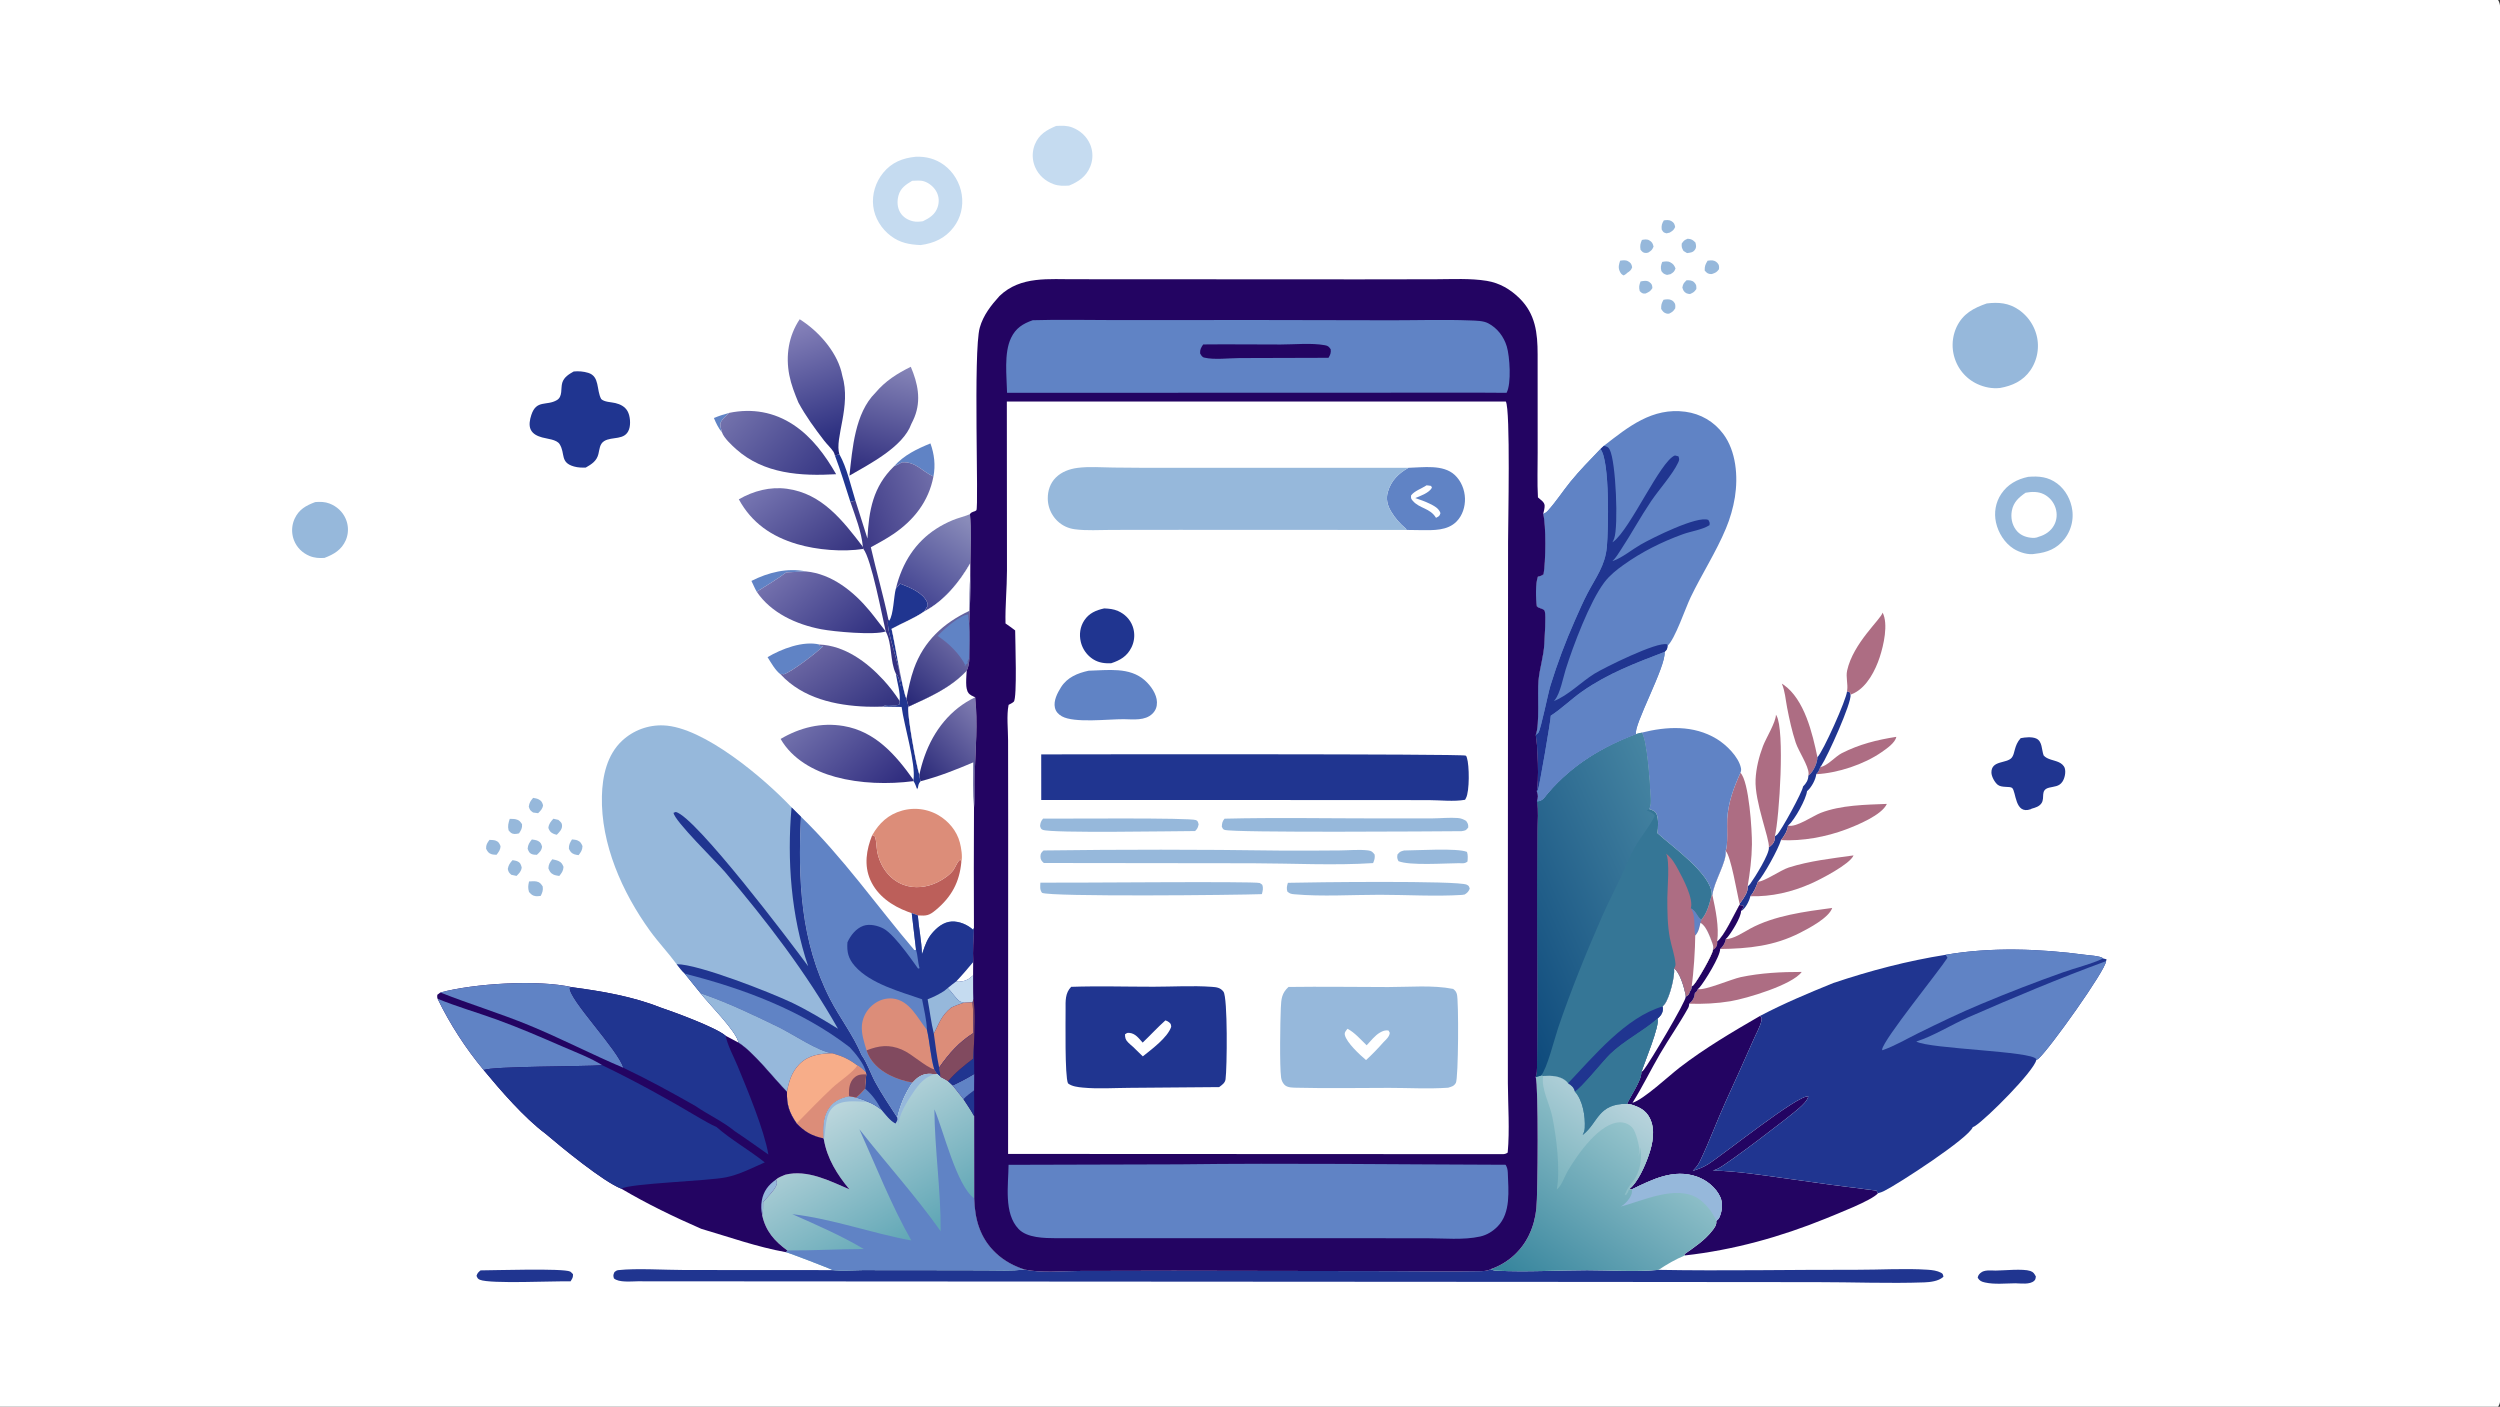 <?xml version="1.0" encoding="utf-8" ?>
<svg xmlns="http://www.w3.org/2000/svg" xmlns:xlink="http://www.w3.org/1999/xlink" width="1212" height="682">
	<rect width="100%" height="100%" fill="#333333" stroke="none"/>
	<path fill="white" transform="scale(0.666 0.666)" d="M0 0L1818.44 0C1820.58 3.358 1819.99 8.223 1820 12.083L1820 742.336L1820.01 943.951L1820 997.417C1819.99 1004.76 1820.98 1013.76 1819.75 1020.9C1819.56 1022.02 1819.05 1023.05 1818.44 1024L0 1024L0 0Z"/>
	<path fill="#6083C5" transform="scale(0.666 0.666)" d="M530.873 300.519C528.896 302.373 524.537 305.899 524.369 308.67C524.254 310.581 525.088 312.936 525.6 314.777C522.859 311.582 521.315 308.132 519.663 304.292C523.359 302.737 527.003 301.561 530.873 300.519Z"/>
	<path fill="#96B8DB" transform="scale(0.666 0.666)" d="M1194.21 204.884C1196.29 204.505 1198.75 203.931 1200.6 205.303C1202.52 206.717 1202.66 207.516 1202.83 209.697C1201.36 212.073 1200.57 212.361 1198.14 213.545C1197.98 213.589 1197.83 213.662 1197.67 213.677C1195.56 213.869 1194.96 213.233 1193.59 211.866C1192.87 208.96 1193.18 207.583 1194.21 204.884Z"/>
	<path fill="#96B8DB" transform="scale(0.666 0.666)" d="M1195.2 174.661C1196.88 174.313 1198.89 173.987 1200.46 174.889C1202.7 176.175 1203.07 177.185 1203.67 179.494C1202.63 181.976 1202.24 182.216 1200 183.755C1199.44 183.928 1198.82 184.164 1198.22 184.15C1196 184.1 1195.52 183.363 1194.2 181.799C1193.69 178.799 1194.03 177.364 1195.2 174.661Z"/>
	<path fill="#96B8DB" transform="scale(0.666 0.666)" d="M1211.12 160.439C1212.87 160.146 1214.94 159.925 1216.55 160.875C1218.65 162.117 1218.95 163.062 1219.4 165.261C1218.25 167.657 1217.67 167.901 1215.38 169.338L1213.08 169.866C1210.76 169.187 1210.83 169.143 1209.6 167.042C1209.33 164.226 1209.68 162.867 1211.12 160.439Z"/>
	<path fill="#96B8DB" transform="scale(0.666 0.666)" d="M1179.33 189.773C1181.19 189.473 1183.35 189.142 1185.07 190.142C1187.29 191.433 1187.62 192.247 1188.1 194.57C1187.35 196.732 1186.31 197.462 1184.42 198.671C1183.88 199.426 1182.72 199.985 1181.94 200.506C1180.3 199.778 1179.71 198.952 1178.97 197.271C1177.8 194.605 1178.49 192.361 1179.33 189.773Z"/>
	<path fill="#96B8DB" transform="scale(0.666 0.666)" d="M402.813 595.968L406.44 596.8C408.052 598.277 409.141 598.893 409.132 601.266C409.12 603.91 406.989 605.888 405.294 607.656C404.409 607.433 403.428 607.213 402.613 606.796C400.464 605.699 400.022 604.797 399.163 602.702C399.51 599.627 400.863 598.178 402.813 595.968Z"/>
	<path fill="#96B8DB" transform="scale(0.666 0.666)" d="M1227.71 203.996C1229.74 203.97 1231.77 203.99 1233.29 205.556C1234.94 207.252 1234.86 208.203 1234.82 210.397C1233.22 212.642 1232.72 212.913 1230.19 214.046C1229.37 213.954 1228.38 213.865 1227.64 213.49C1225.65 212.471 1225.24 211.25 1224.63 209.301C1225.21 206.401 1225.59 206.105 1227.71 203.996Z"/>
	<path fill="#96B8DB" transform="scale(0.666 0.666)" d="M373.08 626.134C374.228 626.331 375.601 626.5 376.659 626.996C378.883 628.041 379.177 629.351 379.764 631.485C379.4 634.343 377.925 635.658 376.012 637.607L372.186 636.785C370.406 635.118 370.178 634.886 369.631 632.525C370.149 629.623 371.204 628.256 373.08 626.134Z"/>
	<path fill="#96B8DB" transform="scale(0.666 0.666)" d="M416.374 611.023C417.579 611.173 419.204 611.259 420.318 611.741C422.625 612.74 423.052 613.756 424.011 615.892C423.916 618.839 422.881 620.237 421.193 622.483C420.137 622.336 418.934 622.213 417.94 621.817C415.703 620.925 415.117 619.846 414.118 617.846C413.979 614.913 414.9 613.407 416.374 611.023Z"/>
	<path fill="#96B8DB" transform="scale(0.666 0.666)" d="M1209.97 190.661C1211.82 190.299 1213.96 189.967 1215.72 190.872C1218.01 192.05 1218.77 193.142 1219.66 195.449C1218.68 197.932 1218.31 198.074 1216.04 199.56L1213.47 200.115C1211.12 199.414 1210.91 199.276 1209.38 197.352C1208.66 194.584 1209 193.246 1209.97 190.661Z"/>
	<path fill="#96B8DB" transform="scale(0.666 0.666)" d="M388.082 580.784C389.278 581.028 390.863 581.239 391.947 581.798C394.239 582.981 394.573 583.861 395.313 586.142C394.923 588.875 393.55 590.101 391.698 591.953L388.042 591.449C385.902 589.844 385.683 589.714 384.915 587.173C385.283 584.268 386.277 582.929 388.082 580.784Z"/>
	<path fill="#96B8DB" transform="scale(0.666 0.666)" d="M387.164 611.059C388.555 611.251 390.446 611.499 391.684 612.156C393.666 613.209 394.047 614.386 394.591 616.355C394.186 619.199 392.792 620.375 390.818 622.238C389.762 622.197 388.472 622.206 387.472 621.853C385.283 621.078 384.835 619.784 384.083 617.84C384.289 614.798 385.372 613.356 387.164 611.059Z"/>
	<path fill="#96B8DB" transform="scale(0.666 0.666)" d="M1243.02 189.773C1243.76 189.666 1244.47 189.568 1245.21 189.528C1247.07 189.426 1248.83 189.918 1250.12 191.36C1251.56 192.964 1251.44 193.991 1251.29 195.962C1249.51 198.26 1249.07 198.43 1246.31 199.416C1246.08 199.452 1245.86 199.531 1245.64 199.524C1243.19 199.454 1242.31 198.626 1240.89 196.909C1240.87 193.471 1241.35 192.631 1243.02 189.773Z"/>
	<path fill="#96B8DB" transform="scale(0.666 0.666)" d="M356.303 611.369C357.642 611.456 359.52 611.429 360.775 611.899C363.052 612.752 363.454 613.843 364.339 615.889C364.247 618.662 363.042 620.108 361.452 622.218C360.286 622.159 358.92 622.151 357.807 621.792C355.479 621.042 354.864 619.802 353.847 617.811C353.71 614.902 354.681 613.595 356.303 611.369Z"/>
	<path fill="#96B8DB" transform="scale(0.666 0.666)" d="M1228.5 173.776C1231.33 173.99 1232.26 174.604 1234.16 176.569C1234.59 178.503 1235.06 179.909 1233.83 181.721C1232.34 183.921 1230.4 183.88 1228.05 184.246L1225.47 182.677C1224.17 180.36 1224.04 179.965 1224.17 177.325C1225.71 175.092 1226 174.827 1228.5 173.776Z"/>
	<path fill="#96B8DB" transform="scale(0.666 0.666)" d="M1210.91 218.217C1211.44 218.127 1211.96 218.025 1212.5 217.961C1214.68 217.696 1216.63 217.935 1218.25 219.605C1219.76 221.172 1219.59 222.49 1219.44 224.448C1217.98 226.684 1217.47 227.033 1215.09 228.283C1214.52 228.349 1213.91 228.453 1213.33 228.303C1211.02 227.702 1210.45 226.731 1209.21 224.867C1209.15 221.715 1209.48 220.884 1210.91 218.217Z"/>
	<path fill="#96B8DB" transform="scale(0.666 0.666)" d="M371.045 596.076C372.474 596.101 374.088 596.055 375.483 596.38C377.923 596.947 378.752 598.025 380.014 599.979C380.263 602.878 379.294 604.31 377.804 606.63C376.783 606.841 375.602 607.142 374.558 607.084C372.286 606.957 371.541 605.995 370.207 604.408C369.444 601.182 370.085 599.15 371.045 596.076Z"/>
	<path fill="#96B8DB" transform="scale(0.666 0.666)" d="M402.04 625.49C403.511 625.83 405.179 626.13 406.559 626.752C408.742 627.736 409.345 628.974 410.203 631.027C410.002 634.023 408.909 635.412 407.116 637.643C405.831 637.408 404.107 637.221 402.935 636.645C400.584 635.489 400.147 634.326 399.183 632.073C399.343 629.07 400.263 627.741 402.04 625.49Z"/>
	<path fill="#96B8DB" transform="scale(0.666 0.666)" d="M385.109 641.632C386.825 641.558 388.918 641.32 390.612 641.67C392.995 642.163 393.847 643.404 395.049 645.284C395.454 648.134 394.801 649.656 393.614 652.138C392.491 652.276 391.231 652.481 390.104 652.358C387.565 652.081 386.687 651.03 385.077 649.281C384.208 646.316 384.437 644.569 385.109 641.632Z"/>
	<path fill="#203590" transform="scale(0.666 0.666)" d="M611.018 330.705C616.414 340.269 619.395 353.795 622.686 364.371L619.021 365.36C615.288 354.099 612.018 342.676 607.749 331.599L611.018 330.705Z"/>
	<path fill="#6083C5" transform="scale(0.666 0.666)" d="M546.993 422.863C559.211 416.683 573.041 413.184 586.701 415.957Q579.542 416.405 572.373 416.651C565.618 421.702 557.987 426.244 550.835 430.738C549.4 428.25 548.253 425.454 546.993 422.863Z"/>
	<path fill="#6083C5" transform="scale(0.666 0.666)" d="M677.292 322.769C680.122 330.608 681.065 338.634 679.469 346.874C671 342.998 666.473 335.854 656.593 336.555C654.719 337.71 652.813 338.58 650.788 339.437C658.044 331.256 667.383 326.849 677.292 322.769Z"/>
	<path fill="#203590" transform="scale(0.666 0.666)" d="M1452.71 924.889C1458.86 924.832 1472.66 923.384 1477.93 925.182C1480.3 925.99 1480.87 927.209 1481.97 929.236C1481.72 930.602 1481.8 931.342 1480.75 932.323C1477.62 935.247 1471.01 934.208 1466.98 934.142C1459.94 934.199 1451.8 935.109 1444.93 933.554C1442.34 932.968 1441.03 932.38 1439.63 930.14C1439.83 928.594 1440.5 927.681 1441.65 926.632C1444.38 924.16 1449.3 924.857 1452.71 924.889Z"/>
	<path fill="#6083C5" transform="scale(0.666 0.666)" d="M558.725 478.35C568.917 472.336 584.525 466.31 596.443 469.151L596.313 470.131L599.201 470.389C594.573 475.041 576.027 489.309 570.382 490.893L569.257 490.467L568.289 490.968C564.319 487.973 561.35 482.53 558.725 478.35Z"/>
	<path fill="#203590" transform="scale(0.666 0.666)" d="M349.781 924.748C358.958 924.733 409.971 923.077 415.044 925.6C415.667 925.91 416.557 927.004 417.102 927.51C417.182 930.014 416.654 930.535 415.33 932.717C403.516 932.412 356.915 934.749 349.33 931.579C347.677 930.889 347.577 930.269 346.869 928.743C347.554 926.604 348.07 926.26 349.781 924.748Z"/>
	<path fill="#AD6D83" transform="scale(0.666 0.666)" d="M1325.08 558.243C1329.62 558.076 1335.97 550.661 1340.6 548.307C1353.55 541.733 1366.13 538.608 1380.38 536.363C1379.61 540.721 1373.24 545.023 1369.8 547.431C1356.88 556.454 1337.79 562.738 1322.09 563.564C1323.74 561.954 1324.33 560.398 1325.08 558.243Z"/>
	<path fill="#AD6D83" transform="scale(0.666 0.666)" d="M1297.04 497.633C1297.43 497.866 1297.82 498.1 1298.19 498.357C1313.59 509.026 1319.4 534.128 1322.95 551.189C1322.96 555.273 1320.27 561.029 1317.31 563.855C1317 564.155 1316.72 564.328 1316.36 564.587C1316.46 563.937 1316.53 563.727 1316.53 563.116C1316.53 557.516 1309.16 546.704 1307.15 540.588C1304.4 532.245 1302.53 523.575 1300.86 514.963C1299.74 509.18 1299.39 503.082 1297.04 497.633Z"/>
	<path fill="#203590" transform="scale(0.666 0.666)" d="M1344.51 503.157L1346.74 504.065L1347.07 505.694C1347.99 511.538 1330.3 550.653 1325.86 557.257C1325.65 557.569 1325.3 557.97 1325.08 558.243C1324.33 560.398 1323.74 561.954 1322.09 563.564C1321.71 567.424 1318.65 573.034 1315.73 575.611C1315.62 575.71 1315.5 575.796 1315.38 575.888C1314.82 581.55 1306.38 596.824 1301.88 600.696C1301.77 600.788 1301.66 600.873 1301.55 600.961C1301.32 604.52 1298.66 608.842 1296.4 611.535C1294.62 617.888 1283.89 637.199 1279.65 641.769C1278.44 645.409 1276.7 649.512 1274.13 652.403C1273.35 655.808 1270.72 661.116 1267.72 663.018C1267.6 663.096 1267.46 663.152 1267.33 663.219C1268.15 661.85 1269.12 660.861 1269.02 659.246L1266.18 658.775L1266.31 657.806C1266.88 657.173 1266.64 657.461 1267.26 656.62C1269.4 653.679 1272.73 649.009 1272.15 645.281C1272.87 644.659 1273.45 644.156 1274.02 643.382C1277.26 638.968 1288.37 621.185 1287.6 616.803C1288.49 616.117 1289.43 615.4 1290.17 614.544C1291.66 612.804 1292.12 611.05 1291.96 608.815C1292.5 608.478 1293 608.113 1293.48 607.694C1296.37 605.157 1312.23 576.127 1312.47 572.556C1314.74 570.262 1316.29 567.886 1316.36 564.587C1316.72 564.328 1317 564.155 1317.31 563.855C1320.27 561.029 1322.96 555.273 1322.95 551.189C1326.96 547.352 1344.19 509.053 1344.51 503.157Z"/>
	<path fill="#AD6D83" transform="scale(0.666 0.666)" d="M1370.41 445.937C1374.69 454.337 1371.14 469.713 1368.27 478.455C1365.16 487.908 1359.19 499.64 1349.94 504.392C1349 504.873 1348.04 505.29 1347.07 505.694L1346.74 504.065L1344.51 503.157C1344.54 502.977 1344.58 502.797 1344.6 502.615C1345.28 497.774 1343.53 492.862 1344.58 488.092C1349.02 467.993 1369.24 450.723 1370.41 445.937Z"/>
	<path fill="#AD6D83" transform="scale(0.666 0.666)" d="M1279.65 641.769C1283.76 642.065 1296.19 633.361 1302.04 631.494C1317.24 626.649 1333.48 624.882 1349.24 622.672C1346.74 629.035 1325.1 640.176 1318.32 643.163C1304.12 649.423 1289.66 652.784 1274.13 652.403C1276.7 649.512 1278.44 645.409 1279.65 641.769Z"/>
	<path fill="#AD6D83" transform="scale(0.666 0.666)" d="M1235.91 719.974C1240.77 721.207 1260.41 712.688 1267.16 711.27C1281.68 708.218 1296.72 707.462 1311.51 707.493C1304.8 716.888 1271.37 726.86 1259.68 728.816C1249.7 730.485 1239.73 730.927 1229.64 730.626C1232.24 728.381 1233.44 726.235 1233.76 722.794C1234.96 721.869 1235.37 721.46 1235.91 719.974Z"/>
	<path fill="#AD6D83" transform="scale(0.666 0.666)" d="M1301.55 600.961C1307.37 602.61 1319.63 593.928 1325.31 591.729C1340.1 586.006 1357.85 585.798 1373.5 585.177C1369.8 593.382 1351.94 600.65 1343.85 603.717C1329.42 609.188 1311.85 612.417 1296.4 611.535C1298.66 608.842 1301.32 604.52 1301.55 600.961Z"/>
	<path fill="#203590" transform="scale(0.666 0.666)" d="M652.095 428.564L655.213 424.835C661.982 427.507 671.797 431.214 674.889 438.406C675.234 439.207 675.281 439.923 675.339 440.78C674.538 442.241 673.736 443.675 672.825 445.07C665.36 450.324 656.932 453.418 649.001 457.795C651.131 466.291 657.213 504.311 659.813 508.495L661.33 514.395C659.788 518.04 667.096 558.04 669.244 563.996C669.497 565.476 669.629 567.268 670.099 568.676C668.535 570.547 668.534 571.399 668.118 573.845L667.766 573.733L667.644 574.671C666.857 572.701 666.189 570.33 664.968 568.607L664.933 567.706C666.79 556.009 658.078 528.104 656.313 514.596L642.75 514.363C645.629 511.884 651.029 514.618 654.673 512.804L654.866 510.246C655.576 504.271 652.974 496.402 652.113 490.344C654.496 492.577 654.844 496.426 655.523 499.495L655.587 498.326L654.653 497.788C658.728 492.086 643.804 458.642 646.663 450.878L647.292 451.83C650.414 447.634 650.547 434.19 652.095 428.564Z"/>
	<path fill="#AD6D83" transform="scale(0.666 0.666)" d="M1256.25 683.507C1261.43 683.853 1269.18 678.597 1273.98 675.989C1291.64 666.4 1314.02 663.551 1333.71 660.905C1331.4 668.052 1316.75 675.736 1310.24 679.049C1291.44 688.625 1272.96 690.536 1252.14 690.801C1254.32 688.815 1255.85 686.447 1256.25 683.507Z"/>
	<path fill="#AD6D83" transform="scale(0.666 0.666)" d="M1292.76 520.27C1292.89 520.471 1293.02 520.669 1293.14 520.873C1299.3 531.453 1295.27 595.134 1291.96 608.815C1292.12 611.05 1291.66 612.804 1290.17 614.544C1289.43 615.4 1288.49 616.117 1287.6 616.803C1288.23 610.507 1277.16 583.641 1277.93 567.448C1278.31 559.253 1280.42 550.738 1283.33 543.084C1285.59 537.149 1292.7 525.809 1292.76 520.27Z"/>
	<path fill="#96B8DB" transform="scale(0.666 0.666)" d="M229.486 365.47C233.07 365.209 236.495 365.225 239.887 366.542C245.111 368.57 249.393 372.406 251.616 377.592Q251.819 378.053 251.997 378.524Q252.176 378.995 252.33 379.475Q252.485 379.955 252.614 380.442Q252.744 380.928 252.849 381.421Q252.953 381.914 253.032 382.412Q253.112 382.909 253.165 383.41Q253.219 383.911 253.247 384.414Q253.275 384.917 253.277 385.421Q253.28 385.925 253.256 386.428Q253.233 386.932 253.183 387.433Q253.134 387.935 253.059 388.433Q252.984 388.931 252.884 389.425Q252.784 389.919 252.659 390.407Q252.534 390.895 252.383 391.376Q252.233 391.857 252.059 392.329Q251.884 392.802 251.686 393.265C248.63 400.253 243.039 403.519 236.181 406.116C232.422 406.38 228.8 406.157 225.29 404.689C220.076 402.508 215.966 398.482 213.961 393.17Q213.783 392.701 213.628 392.224Q213.473 391.747 213.342 391.263Q213.211 390.779 213.105 390.289Q212.998 389.799 212.916 389.304Q212.833 388.809 212.776 388.311Q212.718 387.813 212.685 387.313Q212.652 386.812 212.644 386.311Q212.636 385.809 212.653 385.308Q212.67 384.807 212.712 384.307Q212.753 383.807 212.82 383.31Q212.886 382.813 212.977 382.32Q213.068 381.827 213.184 381.339Q213.299 380.851 213.439 380.369Q213.578 379.887 213.741 379.413Q213.905 378.939 214.091 378.473Q214.278 378.008 214.487 377.552C217.608 370.809 222.773 367.961 229.486 365.47Z"/>
	<path fill="#BC5F5A" transform="scale(0.666 0.666)" d="M634.889 607.98L636.641 608.572C638.184 611.989 637.831 615.875 638.475 619.527C640.37 630.269 647.282 640.273 657.741 644.103C665.761 647.039 674.713 645.952 682.293 642.26C686.386 640.267 691.354 637.02 694.058 633.292C695.343 631.52 697.384 626.11 699.178 625.754L699.804 627.376C698.475 642.059 692.663 652.893 681.241 662.381C676.307 666.48 674.566 666.752 668.093 666.36L663.671 664.708Q662.235 664.218 660.813 663.689C649.367 659.416 638.628 652.065 633.551 640.557C628.816 629.825 630.674 618.506 634.889 607.98Z"/>
	<path fill="#C5DBF0" transform="scale(0.666 0.666)" d="M768.759 91.684C772.92 91.459 776.612 91.279 780.556 92.794C786.308 95.004 791.008 99.255 793.47 104.935Q793.679 105.422 793.864 105.92Q794.049 106.417 794.208 106.923Q794.368 107.429 794.502 107.942Q794.635 108.456 794.743 108.975Q794.851 109.494 794.933 110.018Q795.015 110.543 795.07 111.07Q795.125 111.598 795.154 112.127Q795.183 112.657 795.185 113.188Q795.187 113.718 795.163 114.248Q795.138 114.778 795.087 115.306Q795.036 115.834 794.959 116.359Q794.881 116.884 794.778 117.404Q794.674 117.924 794.544 118.439Q794.414 118.953 794.259 119.46Q794.104 119.967 793.923 120.466Q793.742 120.965 793.537 121.454C790.574 128.596 785.163 132.204 778.283 135.074C774.251 135.342 770.708 135.456 766.863 134.034C760.899 131.829 756.042 127.581 753.516 121.687Q753.305 121.199 753.118 120.701Q752.931 120.203 752.768 119.696Q752.606 119.19 752.469 118.676Q752.333 118.162 752.221 117.642Q752.11 117.121 752.025 116.596Q751.94 116.071 751.881 115.543Q751.822 115.014 751.789 114.483Q751.756 113.952 751.749 113.42Q751.743 112.889 751.763 112.357Q751.783 111.825 751.829 111.296Q751.875 110.766 751.947 110.239Q752.02 109.712 752.118 109.189Q752.216 108.666 752.341 108.149Q752.465 107.632 752.614 107.121Q752.764 106.611 752.939 106.108Q753.114 105.606 753.313 105.113C756.355 97.746 761.755 94.683 768.759 91.684Z"/>
	<path fill="#203590" transform="scale(0.666 0.666)" d="M1470.91 537.332C1474.19 536.678 1479.04 536.191 1482.16 537.561C1486.78 539.594 1486.05 545.71 1487.62 549.9C1490.22 552.949 1495.2 553.23 1498.75 554.889C1500.58 555.741 1502.41 557.23 1503.01 559.22C1503.89 562.145 1502.99 566.46 1501.3 569.001C1498.85 572.673 1495.4 572.393 1491.61 573.359C1484.87 575.078 1488.77 580.573 1486.09 584.632C1484.46 587.097 1481.6 587.906 1478.93 588.646C1478.68 588.786 1478.44 588.97 1478.17 589.066C1466.47 593.159 1467.68 575.966 1464.65 573.544C1462.96 572.189 1457.01 573.606 1454.13 571.214C1451.93 569.383 1449.64 565.201 1449.61 562.343C1449.54 553.36 1460.54 555.945 1464.33 551.631C1466.94 548.659 1465.91 542.802 1470.91 537.332Z"/>
	<defs>
		<linearGradient id="gradient_0" gradientUnits="userSpaceOnUse" x1="633.853" y1="347.962" x2="655.082" y2="265.753">
			<stop offset="0" stop-color="#2D2B7C"/>
			<stop offset="1" stop-color="#8685B8"/>
		</linearGradient>
	</defs>
	<path fill="url(#gradient_0)" transform="scale(0.666 0.666)" d="M637.172 285.986C644.528 277.277 652.924 271.985 662.994 266.996C668.062 278.893 670.702 291.164 665.677 303.672Q664.66 306.172 663.393 308.554C657.464 325.296 632.908 337.778 618.342 346.24C620.466 326.647 622.323 300.765 637.172 285.986Z"/>
	<path fill="#AD6D83" transform="scale(0.666 0.666)" d="M1256.1 619.371C1258 615.994 1256.96 600.989 1257.28 596.085C1258.09 583.824 1261.92 573.597 1266.92 562.517C1273.25 568.973 1275.39 604.977 1275.28 614.599C1275.16 624.957 1273.85 635.08 1272.15 645.281C1272.73 649.009 1269.4 653.679 1267.26 656.62C1266.64 657.461 1266.88 657.173 1266.31 657.806L1266.18 658.775C1262.48 665.298 1255.1 681.422 1249.98 685.351C1250.05 687.662 1250.03 688.448 1248.42 690.296C1247.98 690.801 1247.38 691.177 1246.84 691.553C1247.27 688.995 1247.16 688.465 1246.24 686.016C1244.71 681.949 1241.79 673.6 1237.76 671.778L1238.47 669.473C1242.73 664.713 1244.44 657.552 1246.01 651.468L1246.49 651.468C1247.43 642.123 1257.28 626.977 1256.1 619.371Z"/>
	<path fill="white" transform="scale(0.666 0.666)" d="M1246.49 651.468C1247.43 642.123 1257.28 626.977 1256.1 619.371C1260.01 622.902 1264.52 650.97 1266.31 657.806L1266.18 658.775C1262.48 665.298 1255.1 681.422 1249.98 685.351C1250.05 687.662 1250.03 688.448 1248.42 690.296C1247.98 690.801 1247.38 691.177 1246.84 691.553C1247.27 688.995 1247.16 688.465 1246.24 686.016C1244.71 681.949 1241.79 673.6 1237.76 671.778L1238.47 669.473C1242.73 664.713 1244.44 657.552 1246.01 651.468L1246.49 651.468Z"/>
	<path fill="#AD6D83" transform="scale(0.666 0.666)" d="M1246.01 651.468L1246.49 651.468C1248.75 661.828 1251.49 674.797 1249.98 685.351C1250.05 687.662 1250.03 688.448 1248.42 690.296C1247.98 690.801 1247.38 691.177 1246.84 691.553C1247.27 688.995 1247.16 688.465 1246.24 686.016C1244.71 681.949 1241.79 673.6 1237.76 671.778L1238.47 669.473C1242.73 664.713 1244.44 657.552 1246.01 651.468Z"/>
	<defs>
		<linearGradient id="gradient_1" gradientUnits="userSpaceOnUse" x1="665.734" y1="432.324" x2="704.868" y2="378.534">
			<stop offset="0" stop-color="#474894"/>
			<stop offset="1" stop-color="#8A8CBA"/>
		</linearGradient>
	</defs>
	<path fill="url(#gradient_1)" transform="scale(0.666 0.666)" d="M706.056 374.265C707.246 385.829 706.489 398.177 706.383 409.807C698.334 423.889 687.432 437.349 672.825 445.07C673.736 443.675 674.538 442.241 675.339 440.78C675.281 439.923 675.234 439.207 674.889 438.406C671.797 431.214 661.982 427.507 655.213 424.835L652.095 428.564Q653.773 421.617 656.539 415.027C663.903 397.798 676.174 385.852 693.511 378.639C697.404 377.02 701.526 376.123 705.436 374.524L706.056 374.265Z"/>
	<defs>
		<linearGradient id="gradient_2" gradientUnits="userSpaceOnUse" x1="627.364" y1="428.375" x2="698.192" y2="400.911">
			<stop offset="0" stop-color="#322E7F"/>
			<stop offset="1" stop-color="#6E6CA8"/>
		</linearGradient>
	</defs>
	<path fill="url(#gradient_2)" transform="scale(0.666 0.666)" d="M650.788 339.437C652.813 338.58 654.719 337.71 656.593 336.555C666.473 335.854 671 342.998 679.469 346.874C676.002 365.002 665.278 378.595 650.277 388.774C645.059 392.315 639.432 395.332 633.907 398.367C637.907 415.942 642.98 433.223 646.663 450.878C643.804 458.642 658.728 492.086 654.653 497.788L655.587 498.326L655.523 499.495C654.844 496.426 654.496 492.577 652.113 490.344C647.717 481.383 649.63 468.69 644.754 459.641C642.23 448.96 634.232 406.576 628.445 399.571L628.101 398.02C627.132 387.143 622.566 375.653 619.021 365.36L622.686 364.371L631.435 392.01C632.459 371.668 635.428 354.318 650.788 339.437Z"/>
	<defs>
		<linearGradient id="gradient_3" gradientUnits="userSpaceOnUse" x1="631.128" y1="527.673" x2="593.334" y2="474.483">
			<stop offset="0" stop-color="#32327F"/>
			<stop offset="1" stop-color="#6965A2"/>
		</linearGradient>
	</defs>
	<path fill="url(#gradient_3)" transform="scale(0.666 0.666)" d="M596.443 469.151C614.843 469.972 630.951 481.785 642.975 494.887Q649.574 502.06 654.866 510.246L654.673 512.804C651.029 514.618 645.629 511.884 642.75 514.363Q636.829 514.578 630.906 514.399C608.163 513.574 584.347 508.283 568.289 490.968L569.257 490.467L570.382 490.893C576.027 489.309 594.573 475.041 599.201 470.389L596.313 470.131L596.443 469.151Z"/>
	<defs>
		<linearGradient id="gradient_4" gradientUnits="userSpaceOnUse" x1="595.451" y1="353.538" x2="533.697" y2="295.856">
			<stop offset="0" stop-color="#373785"/>
			<stop offset="1" stop-color="#7372AC"/>
		</linearGradient>
	</defs>
	<path fill="url(#gradient_4)" transform="scale(0.666 0.666)" d="M530.873 300.519C547.532 297.122 563.452 299.854 577.695 309.315C591.062 318.194 600.758 331.439 608.654 345.198C582.996 346.682 556.09 345.032 535.899 326.998C532.712 324.151 526.812 318.677 525.6 314.777C525.088 312.936 524.254 310.581 524.369 308.67C524.537 305.899 528.896 302.373 530.873 300.519Z"/>
	<defs>
		<linearGradient id="gradient_5" gradientUnits="userSpaceOnUse" x1="607.173" y1="412.709" x2="557.818" y2="349.812">
			<stop offset="0" stop-color="#363480"/>
			<stop offset="1" stop-color="#7675B1"/>
		</linearGradient>
	</defs>
	<path fill="url(#gradient_5)" transform="scale(0.666 0.666)" d="M537.814 363.461C548.507 357.339 560.486 354.127 572.822 355.787C598.438 359.234 613.504 378.987 628.101 398.02L628.445 399.571C613.527 401.885 594.677 400.356 580.177 396.053C561.691 390.567 547.177 380.684 537.814 363.461Z"/>
	<path fill="#96B8DB" transform="scale(0.666 0.666)" d="M1476.35 347.11C1484.19 346.438 1490.98 347.105 1497.46 351.945C1503.68 356.592 1507.59 364.084 1508.53 371.726Q1508.61 372.414 1508.66 373.105Q1508.71 373.796 1508.72 374.489Q1508.74 375.182 1508.72 375.874Q1508.7 376.567 1508.65 377.257Q1508.59 377.948 1508.5 378.635Q1508.42 379.323 1508.29 380.005Q1508.17 380.687 1508.02 381.362Q1507.86 382.037 1507.67 382.704Q1507.48 383.37 1507.26 384.027Q1507.04 384.684 1506.79 385.329Q1506.54 385.974 1506.25 386.605Q1505.97 387.237 1505.65 387.854Q1505.34 388.471 1504.99 389.071Q1504.65 389.672 1504.27 390.254Q1503.9 390.837 1503.49 391.401Q1503.09 391.964 1502.66 392.507C1497.21 399.419 1490.14 402.169 1481.63 403.092C1476.66 404.242 1469.95 402.091 1465.74 399.424C1459.21 395.274 1454.55 387.793 1452.93 380.298C1451.38 373.099 1452.63 365.735 1456.72 359.582C1461.38 352.583 1468.29 348.811 1476.35 347.11Z"/>
	<path fill="white" transform="scale(0.666 0.666)" d="M1474.49 358.666C1478.99 357.856 1483.67 357.7 1487.85 359.802Q1488.6 360.187 1489.31 360.644Q1490.01 361.101 1490.67 361.626Q1491.33 362.15 1491.94 362.737Q1492.54 363.324 1493.09 363.968Q1493.63 364.611 1494.11 365.306Q1494.59 366 1494.99 366.737Q1495.4 367.475 1495.73 368.249Q1496.07 369.024 1496.32 369.827C1497.61 374.013 1497.34 378.424 1495.23 382.294C1492.89 386.604 1488.84 389.326 1484.22 390.667C1482.04 391.668 1480.25 391.68 1477.93 391.377C1473.68 390.822 1469.96 389.1 1467.38 385.562C1464.48 381.595 1463.6 376.604 1464.47 371.827C1465.63 365.552 1469.45 362.166 1474.49 358.666Z"/>
	<defs>
		<linearGradient id="gradient_6" gradientUnits="userSpaceOnUse" x1="623.359" y1="473.242" x2="570.354" y2="413.666">
			<stop offset="0" stop-color="#313181"/>
			<stop offset="1" stop-color="#7471AD"/>
		</linearGradient>
	</defs>
	<path fill="url(#gradient_6)" transform="scale(0.666 0.666)" d="M586.701 415.957C605.493 417.727 621.463 430.646 633.068 444.684C637.098 449.559 640.801 454.702 644.754 459.641C636.344 462.53 606.917 459.788 597.769 458.037C579.789 454.596 561.346 446.293 550.835 430.738C557.987 426.244 565.618 421.702 572.373 416.651Q579.542 416.405 586.701 415.957Z"/>
	<defs>
		<linearGradient id="gradient_7" gradientUnits="userSpaceOnUse" x1="612.099" y1="329.554" x2="580.291" y2="233.481">
			<stop offset="0" stop-color="#202478"/>
			<stop offset="1" stop-color="#8884BB"/>
		</linearGradient>
	</defs>
	<path fill="url(#gradient_7)" transform="scale(0.666 0.666)" d="M582.126 232.388Q583.376 233.197 584.607 234.036C597.475 242.815 610.211 257.78 613.099 273.34C619.856 295.713 607.249 319.132 611.018 330.705L607.749 331.599C607.514 330.705 607.246 329.696 606.744 328.912C605.037 326.251 602.025 323.475 600.001 320.85C593.067 311.859 586.596 303.009 581.167 293.001C578.464 286.452 575.934 280.08 574.568 273.094C571.791 258.887 574.034 244.479 582.126 232.388Z"/>
	<defs>
		<linearGradient id="gradient_8" gradientUnits="userSpaceOnUse" x1="644.417" y1="583.089" x2="588.952" y2="521.813">
			<stop offset="0" stop-color="#2E2B7E"/>
			<stop offset="1" stop-color="#706FAB"/>
		</linearGradient>
	</defs>
	<path fill="url(#gradient_8)" transform="scale(0.666 0.666)" d="M568.236 537.889C582.265 529.629 597.751 525.711 614.072 528.486C637.261 532.428 652.086 549.598 664.933 567.706L664.968 568.607C646.588 571.018 626.122 570.44 608.175 565.559C592.296 561.241 576.635 552.533 568.236 537.889Z"/>
	<defs>
		<linearGradient id="gradient_9" gradientUnits="userSpaceOnUse" x1="669.626" y1="564.763" x2="716.66" y2="522.153">
			<stop offset="0" stop-color="#2B2A79"/>
			<stop offset="1" stop-color="#7C79AF"/>
		</linearGradient>
	</defs>
	<path fill="url(#gradient_9)" transform="scale(0.666 0.666)" d="M703.767 488.097C703.576 492.429 702.169 501.819 705.53 505.046C706.672 506.143 708.445 506.888 709.858 507.577C711.895 526.314 710.081 545.541 709.454 564.312C709.195 572.064 709.899 580.242 708.997 587.914C708.223 576.98 708.517 565.897 708.473 554.936C695.815 560.314 683.468 565.256 670.099 568.676C669.629 567.268 669.497 565.476 669.244 563.996C667.096 558.04 659.788 518.04 661.33 514.395C676.876 507.249 691.9 500.802 703.767 488.097Z"/>
	<path fill="white" transform="scale(0.666 0.666)" d="M703.767 488.097C703.576 492.429 702.169 501.819 705.53 505.046C706.672 506.143 708.445 506.888 709.858 507.577C691.927 516.079 679.683 531.77 673.083 550.3C671.516 554.7 670.158 559.416 669.244 563.996C667.096 558.04 659.788 518.04 661.33 514.395C676.876 507.249 691.9 500.802 703.767 488.097Z"/>
	<path fill="#DC8D79" transform="scale(0.666 0.666)" d="M634.889 607.98C639.924 599.133 646.678 592.831 656.655 590.058Q657.476 589.827 658.308 589.637Q659.139 589.447 659.979 589.299Q660.819 589.151 661.666 589.045Q662.512 588.938 663.363 588.875Q664.214 588.811 665.066 588.79Q665.919 588.768 666.772 588.789Q667.625 588.811 668.475 588.874Q669.326 588.938 670.172 589.044Q671.019 589.15 671.859 589.298Q672.699 589.446 673.53 589.636Q674.362 589.826 675.183 590.057Q676.004 590.288 676.813 590.56Q677.622 590.831 678.416 591.143Q679.21 591.455 679.987 591.805Q680.765 592.156 681.524 592.545Q682.283 592.935 683.022 593.361C690.495 597.695 696.494 604.861 698.699 613.286C699.709 617.146 700.765 623.498 699.804 627.376L699.178 625.754C697.384 626.11 695.343 631.52 694.058 633.292C691.354 637.02 686.386 640.267 682.293 642.26C674.713 645.952 665.761 647.039 657.741 644.103C647.282 640.273 640.37 630.269 638.475 619.527C637.831 615.875 638.184 611.989 636.641 608.572L634.889 607.98Z"/>
	<path fill="#203590" transform="scale(0.666 0.666)" d="M417.614 270.411C421.2 270.071 424.672 270.356 428.126 271.388C436.707 273.951 434.022 283.91 437.633 290.464C439.879 292.708 444.815 292.655 447.893 293.392C451.469 294.249 454.864 295.908 456.765 299.226C458.755 302.699 459.214 308.769 457.903 312.528C454.988 320.888 445.507 317.494 439.766 321.097C436.458 323.173 436.426 327.165 435.595 330.527C434.338 335.621 430.683 337.875 426.407 340.352C423.424 340.457 420.727 340.386 417.831 339.573C407.465 336.663 411.663 330.175 407.369 323.324C405.201 319.863 398.341 319.471 394.61 318.414C391.313 317.48 387.936 316.034 386.346 312.753C384.794 309.548 385.697 305.349 386.75 302.114C390.465 290.701 397.905 295.679 405.38 291.248C409.737 288.665 408.066 282.662 409.29 278.622C410.536 274.51 414.12 272.403 417.614 270.411Z"/>
	<path fill="#96B8DB" transform="scale(0.666 0.666)" d="M1446.23 220.888C1454.82 219.853 1462.19 220.464 1469.53 225.491Q1470.18 225.94 1470.81 226.419Q1471.43 226.899 1472.03 227.409Q1472.64 227.919 1473.21 228.457Q1473.79 228.995 1474.34 229.561Q1474.89 230.127 1475.41 230.719Q1475.93 231.311 1476.43 231.927Q1476.92 232.544 1477.38 233.184Q1477.84 233.824 1478.27 234.485Q1478.7 235.147 1479.1 235.829Q1479.5 236.51 1479.86 237.211Q1480.23 237.911 1480.56 238.628Q1480.89 239.345 1481.18 240.077Q1481.47 240.81 1481.73 241.555Q1481.99 242.301 1482.21 243.059Q1482.43 243.816 1482.62 244.583Q1482.8 245.351 1482.95 246.126Q1483.09 246.885 1483.19 247.65Q1483.29 248.415 1483.36 249.185Q1483.42 249.954 1483.45 250.725Q1483.47 251.496 1483.46 252.268Q1483.45 253.04 1483.4 253.81Q1483.35 254.58 1483.26 255.347Q1483.18 256.114 1483.05 256.876Q1482.93 257.637 1482.77 258.392Q1482.6 259.147 1482.41 259.893Q1482.21 260.638 1481.97 261.374Q1481.74 262.109 1481.47 262.832Q1481.2 263.555 1480.89 264.263Q1480.59 264.972 1480.25 265.665Q1479.91 266.358 1479.53 267.033Q1479.16 267.709 1478.75 268.365Q1478.35 269.021 1477.91 269.657C1472.51 277.34 1464.83 280.829 1455.83 282.433C1450.06 283.016 1444.54 281.941 1439.28 279.504Q1438.59 279.181 1437.91 278.824Q1437.24 278.466 1436.58 278.077Q1435.93 277.687 1435.29 277.265Q1434.66 276.843 1434.04 276.391Q1433.43 275.938 1432.83 275.456Q1432.24 274.973 1431.68 274.462Q1431.11 273.951 1430.57 273.413Q1430.03 272.875 1429.51 272.31Q1429 271.746 1428.51 271.157Q1428.03 270.568 1427.57 269.956Q1427.12 269.344 1426.69 268.71Q1426.27 268.076 1425.87 267.422Q1425.48 266.767 1425.12 266.095Q1424.76 265.422 1424.43 264.732Q1424.1 264.043 1423.81 263.338Q1423.52 262.633 1423.26 261.914Q1422.99 261.189 1422.77 260.451Q1422.54 259.713 1422.34 258.965Q1422.15 258.217 1422 257.461Q1421.84 256.704 1421.72 255.941Q1421.61 255.177 1421.53 254.409Q1421.45 253.641 1421.4 252.87Q1421.36 252.098 1421.36 251.326Q1421.35 250.554 1421.39 249.782Q1421.42 249.01 1421.49 248.241Q1421.57 247.472 1421.68 246.708Q1421.79 245.943 1421.94 245.185Q1422.08 244.427 1422.27 243.677Q1422.45 242.927 1422.68 242.187Q1422.9 241.448 1423.16 240.72Q1423.41 239.992 1423.71 239.277Q1424 238.563 1424.33 237.864C1428.94 228.282 1436.69 224.198 1446.23 220.888Z"/>
	<path fill="#C5DBF0" transform="scale(0.666 0.666)" d="M666.668 114.099C674.11 113.813 680.915 115.584 687.002 119.973C694.018 125.032 698.789 133.143 700.09 141.666C701.388 150.173 699.376 158.622 694.123 165.477C688.019 173.443 679.877 177.088 670.148 178.398C661.921 178.024 655.241 176.826 648.481 171.766C641.608 166.621 636.684 158.69 635.64 150.122C634.587 141.486 637.405 132.481 642.895 125.78C649.127 118.172 657.107 115.013 666.668 114.099Z"/>
	<path fill="white" transform="scale(0.666 0.666)" d="M663.982 131.616C666.754 131.499 669.992 131.15 672.664 132.005C676.45 133.215 680.019 136.292 681.82 139.824C683.595 143.307 683.754 147.207 682.499 150.886C680.714 156.119 676.593 158.752 671.839 161.035C669.374 161.389 667.115 161.618 664.657 161.07C660.892 160.231 657.343 158.092 655.329 154.736C653.075 150.979 652.912 146.476 654.03 142.319C655.487 136.898 659.406 134.347 663.982 131.616Z"/>
	<defs>
		<linearGradient id="gradient_10" gradientUnits="userSpaceOnUse" x1="658.929" y1="508.967" x2="693.836" y2="472.447">
			<stop offset="0" stop-color="#292978"/>
			<stop offset="1" stop-color="#65639F"/>
		</linearGradient>
	</defs>
	<path fill="url(#gradient_10)" transform="scale(0.666 0.666)" d="M706.383 409.807L706.331 419.099C706.777 430.817 705.796 442.187 705.557 453.844C706.123 462.165 705.76 470.585 705.63 478.921C705.546 482.414 705.169 484.887 703.767 488.097C691.9 500.802 676.876 507.249 661.33 514.395L659.813 508.495C657.213 504.311 651.131 466.291 649.001 457.795C656.932 453.418 665.36 450.324 672.825 445.07C687.432 437.349 698.334 423.889 706.383 409.807Z"/>
	<path fill="#6083C5" transform="scale(0.666 0.666)" d="M682.572 462.939Q683.27 462.193 683.977 461.455C687.893 457.412 699.27 447.411 704.83 447.338C704.675 449.544 705.176 451.68 705.557 453.844C706.123 462.165 705.76 470.585 705.63 478.921L704.211 481.519L704.58 482.641L701.997 484.636L703.003 484.876C699.108 476.463 690.299 467.87 682.572 462.939Z"/>
	<path fill="white" transform="scale(0.666 0.666)" d="M706.383 409.807L706.331 419.099C705.558 427.573 705.704 436.149 705.64 444.654C686.692 453.594 672.484 466.619 665.273 486.77C662.749 493.821 661.308 501.174 659.813 508.495C657.213 504.311 651.131 466.291 649.001 457.795C656.932 453.418 665.36 450.324 672.825 445.07C687.432 437.349 698.334 423.889 706.383 409.807Z"/>
	<path fill="#6083C5" transform="scale(0.666 0.666)" d="M1194.89 533.345C1213.23 528.737 1232.77 527.655 1249.65 537.876C1256.51 542.026 1265.62 550.87 1267.3 559.131C1267.53 560.28 1267.39 561.446 1266.92 562.517C1261.92 573.597 1258.09 583.824 1257.28 596.085C1256.96 600.989 1258 615.994 1256.1 619.371C1257.28 626.977 1247.43 642.123 1246.49 651.468L1246.01 651.468C1246.02 651.304 1246.05 651.141 1246.05 650.977C1245.87 636.173 1216.4 615.647 1206.46 606.455C1207.05 602.73 1207.38 595.966 1205.85 592.521C1204.85 590.271 1202.58 589.66 1200.44 588.91C1201.71 586.337 1201.6 583.869 1201.51 581.065C1201.25 573.578 1198.94 537.13 1194.89 533.345Z"/>
	<path fill="#203590" transform="scale(0.666 0.666)" d="M745.703 924.118C758.025 926.809 772.993 925.21 785.68 925.173L854.289 925.023L1011.24 925.282C1032.9 925.29 1054.64 925.783 1076.29 925.336C1079.42 925.272 1082.42 925.386 1085.24 923.821C1086.68 924.702 1087.87 924.905 1089.53 924.987C1111.21 926.066 1133.51 924.683 1155.24 924.625C1171.5 924.582 1191.42 926.032 1207.33 924.363C1255.29 925.227 1303.47 924.199 1351.46 924.309C1368.56 924.348 1386.32 923.162 1403.33 924.28C1406.5 924.488 1410.1 924.961 1412.95 926.463C1414.4 927.228 1414.26 927.768 1414.69 929.262C1414.6 929.366 1414.52 929.481 1414.42 929.576C1411.21 932.598 1404.98 933.326 1400.77 933.476C1374.89 934.401 1348.53 933.282 1322.59 933.299L1136.8 933.133L464.169 932.693C459.643 932.722 450.322 933.752 446.866 930.528C446.277 928.267 446.374 928.117 447.291 925.95C448.112 925.226 449.015 924.676 450.128 924.554C463.473 923.086 484.298 924.475 498.317 924.476L606.196 924.547C613.187 925.181 620.632 924.557 627.67 924.535L669.874 924.568L716.693 924.652C726.273 924.667 736.181 925.198 745.703 924.118Z"/>
	<path fill="#230462" transform="scale(0.666 0.666)" d="M1266.18 658.775L1269.02 659.246C1269.12 660.861 1268.15 661.85 1267.33 663.219C1267.53 667.461 1260.26 679.136 1257.24 682.561C1256.97 682.875 1256.55 683.238 1256.25 683.507C1255.85 686.447 1254.32 688.815 1252.14 690.801C1252.29 695.944 1240.86 714.533 1237.11 718.823C1236.79 719.19 1236.24 719.669 1235.91 719.974C1235.37 721.46 1234.96 721.869 1233.76 722.794C1233.44 726.235 1232.24 728.381 1229.64 730.626C1229.58 731.754 1229.38 732.754 1228.83 733.758C1222.56 745.079 1215.03 755.782 1208.49 766.963C1201.61 778.724 1195.59 791.259 1188.34 802.751C1196.31 800.491 1215.08 782.954 1222.53 777.202C1240.87 763.052 1261.29 751.04 1281.3 739.454C1282.28 740.863 1282.66 741.038 1282.27 742.818C1281.24 747.458 1278.11 752.918 1276.18 757.375C1269.67 772.352 1262.86 787.151 1256.12 802.018C1249.68 816.192 1244.36 830.948 1237.6 844.949C1236.52 847.196 1235.46 848.818 1233.76 850.651C1233.26 851.189 1232.79 851.757 1232.29 852.298C1236.13 851.072 1239.66 849.737 1243.12 847.617C1253.08 841.509 1309.83 795.97 1316.37 798.161C1315.37 801.416 1312.31 804.254 1309.83 806.471C1301.98 813.484 1259.19 846.003 1250.95 850.472C1249.65 851.173 1248.26 851.66 1246.85 852.063C1264.53 852.498 1282.07 855.32 1299.56 857.751Q1332.69 862.583 1365.91 866.694L1367.06 868.574C1362.59 873.915 1336.82 883.719 1329.12 886.974C1296.01 900.407 1262.03 909.887 1226.42 913.881L1226.08 913.021C1233.3 907.905 1240.9 902.917 1246.4 895.834C1248.05 893.716 1249.71 891.592 1249.34 888.764C1250.35 887.943 1251.21 887.059 1251.72 885.85C1253.6 881.405 1254.23 875.898 1252.23 871.399C1249.14 864.48 1242.25 858.977 1235.2 856.514C1218.29 850.597 1202.77 858.578 1187.89 865.755L1185.75 865.695C1192.13 861.002 1197.5 848.454 1200.09 841.016C1203.05 832.55 1205.16 822.33 1200.92 813.921C1198.01 808.158 1193.51 805.994 1187.6 804.073L1184.34 803.505C1186.68 798.209 1195.24 785.798 1194.71 780.512C1196.84 773.953 1208.4 746.286 1206.53 741.522C1207.41 740.665 1208.52 739.661 1209.16 738.596C1210.33 736.654 1210.76 734.83 1210.23 732.629C1210.8 732.08 1211.32 731.509 1211.79 730.875C1215.32 726.142 1219.3 710.784 1218.61 704.946C1222.89 707.783 1225.86 718.646 1226.98 723.79C1227.11 724.382 1227.1 724.877 1227.09 725.477C1229.22 724.216 1229.28 724.273 1229.99 721.923C1231.16 720.351 1231.18 719.989 1231.38 718.125C1231.85 717.799 1232.35 717.438 1232.75 717.027C1235.29 714.421 1246.67 694.894 1246.84 691.553C1247.38 691.177 1247.98 690.801 1248.42 690.296C1250.03 688.448 1250.05 687.662 1249.98 685.351C1255.1 681.422 1262.48 665.298 1266.18 658.775Z"/>
	<path fill="white" transform="scale(0.666 0.666)" d="M1218.61 704.946C1222.89 707.783 1225.86 718.646 1226.98 723.79C1227.11 724.382 1227.1 724.877 1227.09 725.477C1227.44 728.819 1200.56 773.851 1196.54 778.79C1196.02 779.43 1195.35 779.994 1194.71 780.512C1196.84 773.953 1208.4 746.286 1206.53 741.522C1207.41 740.665 1208.52 739.661 1209.16 738.596C1210.33 736.654 1210.76 734.83 1210.23 732.629C1210.8 732.08 1211.32 731.509 1211.79 730.875C1215.32 726.142 1219.3 710.784 1218.61 704.946Z"/>
	<defs>
		<linearGradient id="gradient_11" gradientUnits="userSpaceOnUse" x1="1114.139" y1="939.389" x2="1195.997" y2="827.485">
			<stop offset="0" stop-color="#37859D"/>
			<stop offset="1" stop-color="#94C3CB"/>
		</linearGradient>
	</defs>
	<path fill="url(#gradient_11)" transform="scale(0.666 0.666)" d="M1121.75 782.99L1123.35 783.249C1129.02 782.88 1135.6 783.027 1140.13 787.046C1140.62 787.488 1141.05 787.986 1141.46 788.507C1143.97 790.2 1145.66 791.383 1146.39 794.531C1152.24 801.018 1154.05 812.542 1153.61 820.994C1153.51 822.938 1153.01 824.452 1152.06 826.163C1152.22 826.035 1152.39 825.912 1152.56 825.781C1163.37 817.042 1163.26 803.291 1184.34 803.505L1187.6 804.073C1193.51 805.994 1198.01 808.158 1200.92 813.921C1205.16 822.33 1203.05 832.55 1200.09 841.016C1197.5 848.454 1192.13 861.002 1185.75 865.695L1187.89 865.755C1202.77 858.578 1218.29 850.597 1235.2 856.514C1242.25 858.977 1249.14 864.48 1252.23 871.399C1254.23 875.898 1253.6 881.405 1251.72 885.85C1251.21 887.059 1250.35 887.943 1249.34 888.764C1249.71 891.592 1248.05 893.716 1246.4 895.834C1240.9 902.917 1233.3 907.905 1226.08 913.021L1226.42 913.881C1219.64 916.673 1213.46 920.28 1207.33 924.363C1191.42 926.032 1171.5 924.582 1155.24 924.625C1133.51 924.683 1111.21 926.066 1089.53 924.987C1087.87 924.905 1086.68 924.702 1085.24 923.821Q1086.37 923.428 1087.48 922.98Q1088.59 922.532 1089.68 922.03Q1090.77 921.527 1091.83 920.971Q1092.89 920.416 1093.92 919.808Q1094.95 919.201 1095.96 918.543Q1096.96 917.885 1097.92 917.178Q1098.89 916.472 1099.82 915.718Q1100.75 914.965 1101.65 914.166Q1102.54 913.367 1103.39 912.525Q1104.24 911.683 1105.05 910.801Q1105.86 909.917 1106.63 908.995Q1107.39 908.073 1108.11 907.115Q1108.83 906.156 1109.5 905.163Q1110.17 904.17 1110.79 903.145Q1111.41 902.12 1111.98 901.066Q1112.54 900.011 1113.06 898.93C1115.95 892.881 1117.64 886.429 1118.35 879.772C1119.49 869.235 1119.92 789.793 1117.89 784.049L1121.75 782.99Z"/>
	<path fill="#96B8DB" transform="scale(0.666 0.666)" d="M1187.89 865.755C1202.77 858.578 1218.29 850.597 1235.2 856.514C1242.25 858.977 1249.14 864.48 1252.23 871.399C1254.23 875.898 1253.6 881.405 1251.72 885.85C1251.21 887.059 1250.35 887.943 1249.34 888.764C1246.92 882.662 1241.11 875.325 1235.5 872.007C1219.57 862.571 1195.97 874.052 1179.83 878.294C1182.26 876.882 1184.26 874.936 1185.85 872.622C1187.28 870.531 1188.35 868.338 1187.89 865.755Z"/>
	<defs>
		<linearGradient id="gradient_12" gradientUnits="userSpaceOnUse" x1="1131.784" y1="857.423" x2="1175.247" y2="795.245">
			<stop offset="0" stop-color="#7DB5BF"/>
			<stop offset="1" stop-color="#B7D3DC"/>
		</linearGradient>
	</defs>
	<path fill="url(#gradient_12)" transform="scale(0.666 0.666)" d="M1123.35 783.249C1129.02 782.88 1135.6 783.027 1140.13 787.046C1140.62 787.488 1141.05 787.986 1141.46 788.507C1143.97 790.2 1145.66 791.383 1146.39 794.531C1152.24 801.018 1154.05 812.542 1153.61 820.994C1153.51 822.938 1153.01 824.452 1152.06 826.163C1152.22 826.035 1152.39 825.912 1152.56 825.781C1163.37 817.042 1163.26 803.291 1184.34 803.505L1187.6 804.073C1193.51 805.994 1198.01 808.158 1200.92 813.921C1205.16 822.33 1203.05 832.55 1200.09 841.016C1197.5 848.454 1192.13 861.002 1185.75 865.695C1185.51 867.425 1184.5 868.67 1183.56 870.087L1182.64 869.324C1183.09 868.824 1183.4 868.399 1183.63 867.765C1185.11 863.779 1188.62 860.523 1190.71 856.787C1194.12 850.714 1195.68 841.614 1193.72 834.889C1193.9 837.882 1193.63 839.36 1192.29 842.099C1192.76 840.832 1193.2 839.479 1193.31 838.125C1193.6 834.542 1190.7 823.617 1188.33 820.996C1186.09 818.521 1183.26 817.145 1179.91 816.995C1164.78 816.32 1148.02 840.811 1141.19 852.412C1138.9 856.298 1137.04 862.563 1133.67 865.445C1133.54 865.551 1133.41 865.646 1133.28 865.747C1135.85 850.788 1132.98 827.732 1129.95 812.849C1128.09 803.67 1121.63 792.276 1123.35 783.249Z"/>
	<path fill="#6083C5" transform="scale(0.666 0.666)" d="M583.023 594.463C613.531 624.005 638.134 659.307 665.578 691.583L666.806 691.398L663.671 664.708L668.093 666.36C668.812 675.64 670.925 685.164 671.099 694.417C671.553 693.537 671.394 693.925 671.715 692.98C673.419 687.97 674.952 683.545 678.403 679.42C681.978 675.147 686.878 671.121 692.701 670.813C698.328 670.515 704.261 673.09 708.344 676.796L708.963 675.4C708.542 683.703 708.078 691.962 708.431 700.278L708.347 710.02C708.407 715.688 708.259 721.448 708.549 727.103L708.079 729.57C708.499 737.037 708.617 744.491 708.699 751.968C698.028 758.67 690.855 766.928 683.65 777.158C684.028 779.409 684.46 781.66 684.683 783.932L682.115 781.727L680.652 782.06C676.002 781.214 672.219 781.503 668.264 784.331C666.812 785.369 665.549 786.72 664.323 788.009C658.681 796.145 655.466 803.957 653.179 813.584C647.723 805.034 641.89 796.608 637.066 787.684C633.648 781.362 631.277 773.744 627.099 767.972C621.193 753.607 611.305 741.068 604.22 727.252C582.735 685.362 580.763 640.532 583.023 594.463Z"/>
	<path fill="#DC8D79" transform="scale(0.666 0.666)" d="M630.804 764.599C629.088 758.794 626.899 752.55 627.404 746.434Q627.452 745.89 627.527 745.349Q627.603 744.808 627.705 744.272Q627.807 743.735 627.936 743.204Q628.066 742.674 628.221 742.15Q628.377 741.627 628.558 741.111Q628.74 740.596 628.947 740.091Q629.155 739.586 629.387 739.092Q629.62 738.597 629.877 738.115Q630.134 737.634 630.414 737.165Q630.695 736.697 630.999 736.243Q631.303 735.789 631.63 735.351Q631.956 734.914 632.304 734.493Q632.652 734.072 633.02 733.669Q633.389 733.266 633.777 732.882Q634.166 732.498 634.573 732.134Q634.98 731.77 635.405 731.427C639.445 728.122 644.694 726.286 649.923 726.877C662.347 728.28 667.751 741.11 674.746 749.64C676.956 759.135 677.307 769.168 680.097 778.486L682.115 781.727L680.652 782.06C676.002 781.214 672.219 781.503 668.264 784.331C666.812 785.369 665.549 786.72 664.323 788.009Q662.15 787.661 660.009 787.147Q657.869 786.634 655.774 785.959Q653.678 785.284 651.641 784.452Q649.603 783.619 647.635 782.633C639.963 778.721 633.511 772.943 630.804 764.599Z"/>
	<path fill="#814A5F" transform="scale(0.666 0.666)" d="M630.804 764.599C639.84 761.022 647.278 760.125 656.463 764.027C664.126 767.283 673.294 776.411 680.097 778.486L682.115 781.727L680.652 782.06C676.002 781.214 672.219 781.503 668.264 784.331C666.812 785.369 665.549 786.72 664.323 788.009Q662.15 787.661 660.009 787.147Q657.869 786.634 655.774 785.959Q653.678 785.284 651.641 784.452Q649.603 783.619 647.635 782.633C639.963 778.721 633.511 772.943 630.804 764.599Z"/>
	<path fill="#203590" transform="scale(0.666 0.666)" d="M663.671 664.708L668.093 666.36C668.812 675.64 670.925 685.164 671.099 694.417C671.553 693.537 671.394 693.925 671.715 692.98C673.419 687.97 674.952 683.545 678.403 679.42C681.978 675.147 686.878 671.121 692.701 670.813C698.328 670.515 704.261 673.09 708.344 676.796L708.963 675.4C708.542 683.703 708.078 691.962 708.431 700.278L708.347 710.02C708.407 715.688 708.259 721.448 708.549 727.103L708.079 729.57C708.499 737.037 708.617 744.491 708.699 751.968C698.028 758.67 690.855 766.928 683.65 777.158C684.028 779.409 684.46 781.66 684.683 783.932L682.115 781.727L680.097 778.486C677.307 769.168 676.956 759.135 674.746 749.64C674.497 742.275 672.542 734.631 671.193 727.378C655.515 721.934 633.568 716.098 622.28 703.23C617.505 697.786 616.357 693.005 616.874 685.921C619.134 680.934 623.123 675.799 628.502 673.914C633.075 672.311 639.071 673.78 643.205 675.986C651.918 680.635 667.97 704.891 668.245 704.991C668.609 705.123 669.006 704.848 669.387 704.776C668.067 700.46 668.153 695.758 666.806 691.398L663.671 664.708Z"/>
	<path fill="white" transform="scale(0.666 0.666)" d="M708.431 700.278L708.347 710.02C705.751 712.237 704.023 713.719 700.56 714.261C700.329 714.298 700.099 714.339 699.868 714.375C698.667 714.559 697.229 714.869 696.149 714.297C700.46 709.795 704.441 705.062 708.431 700.278Z"/>
	<path fill="#C5DBF0" transform="scale(0.666 0.666)" d="M708.347 710.02C708.407 715.688 708.259 721.448 708.549 727.103L708.079 729.57L701.526 729.894C700.694 729.433 699.316 729.366 698.67 728.934C696.005 727.152 692.538 721.752 689.898 719.231C691.901 717.498 694.057 715.919 696.149 714.297C697.229 714.869 698.667 714.559 699.868 714.375C700.099 714.339 700.329 714.298 700.56 714.261C704.023 713.719 705.751 712.237 708.347 710.02Z"/>
	<path fill="#96B8DB" transform="scale(0.666 0.666)" d="M689.898 719.231C692.538 721.752 696.005 727.152 698.67 728.934C699.316 729.366 700.694 729.433 701.526 729.894C698.398 731.007 695.146 732.001 692.218 733.577C685.066 739.635 683.831 744.515 679.767 752.413C677.749 744.314 676.799 735.663 675.248 727.425C679.544 725.767 683.298 723.888 687.185 721.416L689.898 719.231Z"/>
	<path fill="#DC8D79" transform="scale(0.666 0.666)" d="M708.079 729.57C708.499 737.037 708.617 744.491 708.699 751.968C698.028 758.67 690.855 766.928 683.65 777.158C681.943 769.033 680.847 760.648 679.767 752.413C683.831 744.515 685.066 739.635 692.218 733.577C695.146 732.001 698.398 731.007 701.526 729.894L708.079 729.57Z"/>
	<defs>
		<linearGradient id="gradient_13" gradientUnits="userSpaceOnUse" x1="662.621" y1="902.476" x2="604.836" y2="805.153">
			<stop offset="0" stop-color="#61A7B6"/>
			<stop offset="1" stop-color="#BDD7DD"/>
		</linearGradient>
	</defs>
	<path fill="url(#gradient_13)" transform="scale(0.666 0.666)" d="M664.323 788.009C665.549 786.72 666.812 785.369 668.264 784.331C672.219 781.503 676.002 781.214 680.652 782.06L682.115 781.727L684.683 783.932C686.515 784.916 688.494 785.83 690.163 787.071L693.439 790.112L701.355 800.137C703.984 804.201 706.81 808.232 709.109 812.491L709.156 872.336C709.566 887.692 713.404 901.326 724.937 912.168C731.032 917.898 737.841 921.456 745.703 924.118C736.181 925.198 726.273 924.667 716.693 924.652L669.874 924.568L627.67 924.535C620.632 924.557 613.187 925.181 606.196 924.547C604.634 923.563 573.988 911.836 572.073 911.499L573.139 910.251C563.811 903.516 557.284 896.088 554.83 884.604C555.662 881.537 555.475 878.21 555.534 875.048C558.404 871.612 562.841 867.423 564.828 863.538C565.939 861.368 565.604 860.776 564.893 858.608C566.625 856.991 569.405 856.101 571.563 855.132C587.66 851.101 603.921 859.624 618.36 865.773C609.522 855.253 602 843.233 599.719 829.452L599.267 828.585C599.035 820.967 598.835 813.396 603.227 806.741C606.711 801.461 612.086 799.115 618.078 797.912L623.215 798.915C626.113 799.865 629.105 800.688 631.807 802.12C635.492 803.402 638.336 805.468 641.48 807.73C644.521 811.213 647.72 815.784 651.878 817.908C652.464 816.955 652.876 816.3 653.237 815.234L653.179 813.584C655.466 803.957 658.681 796.145 664.323 788.009Z"/>
	<path fill="#96B8DB" transform="scale(0.666 0.666)" d="M618.078 797.912L623.215 798.915C626.113 799.865 629.105 800.688 631.807 802.12C623.996 801.933 612.824 800.032 606.495 805.874C600.216 811.669 601.51 821.986 599.719 829.452L599.267 828.585C599.035 820.967 598.835 813.396 603.227 806.741C606.711 801.461 612.086 799.115 618.078 797.912Z"/>
	<path fill="#96B8DB" transform="scale(0.666 0.666)" d="M664.323 788.009C665.549 786.72 666.812 785.369 668.264 784.331C672.219 781.503 676.002 781.214 680.652 782.06C673.354 783.481 668.788 789.304 664.755 795.248C660.102 802.105 654.079 811.619 653.797 819.983L653.237 815.234L653.179 813.584C655.466 803.957 658.681 796.145 664.323 788.009Z"/>
	<path fill="#6083C5" transform="scale(0.666 0.666)" d="M684.726 896.223C684.948 866.61 680.399 837.099 680.169 807.512C686.942 823.254 696.226 862.944 709.156 872.336C709.566 887.692 713.404 901.326 724.937 912.168C731.032 917.898 737.841 921.456 745.703 924.118C736.181 925.198 726.273 924.667 716.693 924.652L669.874 924.568L627.67 924.535C620.632 924.557 613.187 925.181 606.196 924.547C604.634 923.563 573.988 911.836 572.073 911.499L573.139 910.251C591.669 910.336 610.245 909.254 628.801 909.206C612.098 899.31 594.436 891.645 576.715 883.818C605.994 887.152 634.424 897.727 663.384 902.966C648.76 877.273 637.713 848.994 625.568 822.03C645.019 846.785 666.57 870.566 684.726 896.223Z"/>
	<path fill="#357696" transform="scale(0.666 0.666)" d="M1190.93 534.375L1194.89 533.345C1198.94 537.13 1201.25 573.578 1201.51 581.065C1201.6 583.869 1201.71 586.337 1200.44 588.91C1202.58 589.66 1204.85 590.271 1205.85 592.521C1207.38 595.966 1207.05 602.73 1206.46 606.455C1216.4 615.647 1245.87 636.173 1246.05 650.977C1246.05 651.141 1246.02 651.304 1246.01 651.468C1244.44 657.552 1242.73 664.713 1238.47 669.473L1237.76 671.778C1241.79 673.6 1244.71 681.949 1246.24 686.016C1247.16 688.465 1247.27 688.995 1246.84 691.553C1246.67 694.894 1235.29 714.421 1232.75 717.027C1232.35 717.438 1231.85 717.799 1231.38 718.125C1231.18 719.989 1231.16 720.351 1229.99 721.923C1229.28 724.273 1229.22 724.216 1227.09 725.477C1227.1 724.877 1227.11 724.382 1226.98 723.79C1225.86 718.646 1222.89 707.783 1218.61 704.946C1219.3 710.784 1215.32 726.142 1211.79 730.875C1211.32 731.509 1210.8 732.08 1210.23 732.629C1210.76 734.83 1210.33 736.654 1209.16 738.596C1208.52 739.661 1207.41 740.665 1206.53 741.522C1208.4 746.286 1196.84 773.953 1194.71 780.512C1195.24 785.798 1186.68 798.209 1184.34 803.505C1163.26 803.291 1163.37 817.042 1152.56 825.781C1152.39 825.912 1152.22 826.035 1152.06 826.163C1153.01 824.452 1153.51 822.938 1153.61 820.994C1154.05 812.542 1152.24 801.018 1146.39 794.531C1145.66 791.383 1143.97 790.2 1141.46 788.507C1141.05 787.986 1140.62 787.488 1140.13 787.046C1135.6 783.027 1129.02 782.88 1123.35 783.249L1121.75 782.99L1117.89 784.049C1118.84 781.569 1118.82 778.955 1118.87 776.327C1119.6 731.822 1118.83 687.211 1118.94 642.694L1119.2 604.683C1119.27 597.806 1120.06 589.962 1118.79 583.223C1122.67 583.662 1124.67 579.857 1126.98 577.178C1144.53 556.831 1166.01 543.807 1190.93 534.375Z"/>
	<path fill="#203590" transform="scale(0.666 0.666)" d="M1141.46 788.507C1160.13 768.907 1183.32 740.548 1210.23 732.629C1210.76 734.83 1210.33 736.654 1209.16 738.596C1208.52 739.661 1207.41 740.665 1206.53 741.522C1206.37 741.659 1206.22 741.797 1206.06 741.932C1195.31 751.089 1182.47 757.342 1172.08 767.29C1167.47 771.701 1150.13 793.251 1146.39 794.531C1145.66 791.383 1143.97 790.2 1141.46 788.507Z"/>
	<path fill="#AD6D83" transform="scale(0.666 0.666)" d="M1212.86 621.461C1217.05 624.692 1219.29 628.735 1221.75 633.306C1225.16 639.621 1232.9 654.192 1230.79 661.183C1235.03 663.459 1235.09 667.322 1238.47 669.473L1237.76 671.778C1241.79 673.6 1244.71 681.949 1246.24 686.016C1247.16 688.465 1247.27 688.995 1246.84 691.553C1246.67 694.894 1235.29 714.421 1232.75 717.027C1232.35 717.438 1231.85 717.799 1231.38 718.125C1231.18 719.989 1231.16 720.351 1229.99 721.923C1229.28 724.273 1229.22 724.216 1227.09 725.477C1227.1 724.877 1227.11 724.382 1226.98 723.79C1225.86 718.646 1222.89 707.783 1218.61 704.946C1219.07 704.351 1219.3 703.799 1219.51 703.068C1219.64 702.626 1219.67 702.183 1219.64 701.722C1219.19 695.487 1216.75 689.053 1215.56 682.895C1213.75 673.553 1213.68 663.136 1213.7 653.654C1213.71 646.987 1215.63 626.836 1212.86 621.461Z"/>
	<path fill="#6083C5" transform="scale(0.666 0.666)" d="M1230.79 661.183C1235.03 663.459 1235.09 667.322 1238.47 669.473L1237.76 671.778C1237.18 675.043 1236.4 678.552 1234.02 681.024C1232.72 675.103 1234.61 666.081 1230.79 661.183Z"/>
	<path fill="white" transform="scale(0.666 0.666)" d="M1237.76 671.778C1241.79 673.6 1244.71 681.949 1246.24 686.016C1247.16 688.465 1247.27 688.995 1246.84 691.553C1246.67 694.894 1235.29 714.421 1232.75 717.027C1232.35 717.438 1231.85 717.799 1231.38 718.125C1232.86 708.305 1233.95 691.001 1234.02 681.024C1236.4 678.552 1237.18 675.043 1237.76 671.778Z"/>
	<path fill="#357696" transform="scale(0.666 0.666)" d="M1146.39 794.531C1150.13 793.251 1167.47 771.701 1172.08 767.29C1182.47 757.342 1195.31 751.089 1206.06 741.932C1206.22 741.797 1206.37 741.659 1206.53 741.522C1208.4 746.286 1196.84 773.953 1194.71 780.512C1195.24 785.798 1186.68 798.209 1184.34 803.505C1163.26 803.291 1163.37 817.042 1152.56 825.781C1152.39 825.912 1152.22 826.035 1152.06 826.163C1153.01 824.452 1153.51 822.938 1153.61 820.994C1154.05 812.542 1152.24 801.018 1146.39 794.531Z"/>
	<defs>
		<linearGradient id="gradient_14" gradientUnits="userSpaceOnUse" x1="1079.667" y1="692.028" x2="1233.821" y2="622.846">
			<stop offset="0" stop-color="#0E4A7C"/>
			<stop offset="1" stop-color="#4685A2"/>
		</linearGradient>
	</defs>
	<path fill="url(#gradient_14)" transform="scale(0.666 0.666)" d="M1190.93 534.375L1194.89 533.345C1198.94 537.13 1201.25 573.578 1201.51 581.065C1201.6 583.869 1201.71 586.337 1200.44 588.91L1198.73 589.984C1201.39 591.144 1202.84 591.454 1204.59 593.817C1200.54 602.183 1194.31 609.056 1189.85 617.057C1186.06 623.853 1183.24 631.193 1179.95 638.236C1175.4 647.988 1170.42 657.513 1166.09 667.378C1154.61 693.548 1143.46 721.007 1134.27 748.063C1131.62 755.861 1126.12 778.074 1121.75 782.99L1117.89 784.049C1118.84 781.569 1118.82 778.955 1118.87 776.327C1119.6 731.822 1118.83 687.211 1118.94 642.694L1119.2 604.683C1119.27 597.806 1120.06 589.962 1118.79 583.223C1122.67 583.662 1124.67 579.857 1126.98 577.178C1144.53 556.831 1166.01 543.807 1190.93 534.375Z"/>
	<path fill="#6083C5" transform="scale(0.666 0.666)" d="M1167.57 324.468C1185.23 310.758 1202.74 296.448 1226.86 299.716C1237.96 301.221 1247.68 306.865 1254.4 315.866C1263.81 328.488 1265.27 346.729 1262.89 361.907Q1261.93 367.781 1260.28 373.502Q1258.64 379.223 1256.34 384.713C1249.14 401.964 1238.81 417.875 1230.7 434.706C1226.81 442.778 1219.35 465.125 1213.87 470.072C1213.58 472.633 1213.54 472.725 1211.71 474.539C1212.98 484.724 1188.7 528.438 1190.93 534.375C1166.01 543.807 1144.53 556.831 1126.98 577.178C1124.67 579.857 1122.67 583.662 1118.79 583.223C1119.71 580.253 1119.74 578.983 1118.69 575.988C1120.33 569.379 1119.42 541.957 1117.92 534.993C1120.94 527.338 1119.02 504.927 1119.92 495.326C1120.76 486.326 1123.71 477.703 1124.16 468.63C1124.36 464.382 1125.5 447.976 1124.49 444.92C1123.81 442.843 1120.28 443.095 1118.71 441.348C1117.93 436.302 1117.63 424.475 1119.49 419.743C1121.19 419.373 1122.28 419.125 1123.61 417.976C1125.17 409.569 1125.56 382.254 1123.34 374.086Q1124.28 373.732 1125.11 373.173Q1125.95 372.614 1126.63 371.878C1132.57 365.369 1137.56 357.589 1143.14 350.717C1149.92 342.361 1157.58 334.648 1165.01 326.868L1167.57 324.468Z"/>
	<path fill="#203590" transform="scale(0.666 0.666)" d="M1167.57 324.468C1169.83 325.246 1170.64 325.145 1171.77 327.34C1176.31 336.116 1178.17 383.38 1175 392.001C1174.65 392.965 1174.2 393.883 1173.72 394.793C1173.94 394.642 1174.15 394.495 1174.36 394.34C1186.85 385.137 1208.65 335.395 1219.24 331.536L1221.79 332.173C1222.56 334.245 1222.47 334.81 1221.51 336.862C1217.46 345.478 1207.41 356.601 1201.77 364.986C1194.13 376.348 1187.57 388.484 1180.04 399.954C1178.11 402.885 1176.26 406.082 1173.69 408.487C1173.91 408.409 1174.13 408.334 1174.35 408.253C1181.28 405.706 1187.81 400.155 1194.27 396.435C1202.39 391.76 1235.69 375.095 1243.54 378.471C1244.45 380.17 1244.74 380.322 1244.39 382.294C1239.17 385.635 1230.97 386.706 1225.02 388.863C1209.56 394.47 1195.12 401.693 1181.72 411.261C1176.64 414.888 1171.65 418.882 1167.86 423.896C1157.13 438.12 1145.09 470.223 1139.72 487.272C1137.79 493.413 1135.74 504.725 1131.82 509.485C1131.67 509.664 1131.53 509.85 1131.38 510.027C1131.29 510.133 1131.19 510.232 1131.1 510.335C1141.72 506.134 1150.82 496.52 1160.59 490.432C1167.05 486.403 1206.73 466.559 1213.56 469.072L1213.87 470.072C1213.58 472.633 1213.54 472.725 1211.71 474.539C1190.54 482.667 1170.73 490.089 1151.95 503.159C1144.05 508.661 1136.85 515.817 1128.86 520.97C1129.05 523.193 1120.26 574.236 1119.47 575.187C1119.09 575.64 1119.07 575.637 1118.69 575.988C1120.33 569.379 1119.42 541.957 1117.92 534.993C1118.45 534.526 1119.55 533.795 1119.9 533.237C1121.76 530.296 1126.86 504.735 1128.6 499.084C1133.63 482.798 1139.53 467.146 1146.43 451.557C1149.36 444.952 1152.25 438.237 1155.6 431.839C1161.74 420.133 1168.45 411.717 1169.69 397.99C1170.78 385.851 1172 335.276 1165.01 326.868L1167.57 324.468Z"/>
	<path fill="#6083C5" transform="scale(0.666 0.666)" d="M1128.86 520.97C1136.85 515.817 1144.05 508.661 1151.95 503.159C1170.73 490.089 1190.54 482.667 1211.71 474.539C1212.98 484.724 1188.7 528.438 1190.93 534.375C1166.01 543.807 1144.53 556.831 1126.98 577.178C1124.67 579.857 1122.67 583.662 1118.79 583.223C1119.71 580.253 1119.74 578.983 1118.69 575.988C1119.07 575.637 1119.09 575.64 1119.47 575.187C1120.26 574.236 1129.05 523.193 1128.86 520.97Z"/>
	<path fill="#6083C5" transform="scale(0.666 0.666)" d="M1123.34 374.086Q1124.28 373.732 1125.11 373.173Q1125.95 372.614 1126.63 371.878C1132.57 365.369 1137.56 357.589 1143.14 350.717C1149.92 342.361 1157.58 334.648 1165.01 326.868C1172 335.276 1170.78 385.851 1169.69 397.99C1168.45 411.717 1161.74 420.133 1155.6 431.839C1152.25 438.237 1149.36 444.952 1146.43 451.557C1139.53 467.146 1133.63 482.798 1128.6 499.084C1126.86 504.735 1121.76 530.296 1119.9 533.237C1119.55 533.795 1118.45 534.526 1117.92 534.993C1120.94 527.338 1119.02 504.927 1119.92 495.326C1120.76 486.326 1123.71 477.703 1124.16 468.63C1124.36 464.382 1125.5 447.976 1124.49 444.92C1123.81 442.843 1120.28 443.095 1118.71 441.348C1117.93 436.302 1117.63 424.475 1119.49 419.743C1121.19 419.373 1122.28 419.125 1123.61 417.976C1125.17 409.569 1125.56 382.254 1123.34 374.086Z"/>
	<path fill="#96B8DB" transform="scale(0.666 0.666)" d="M492.556 701.872C486.381 693.45 479.121 685.87 472.982 677.344C452.974 649.561 437.336 614.484 438.144 579.613C438.482 565.008 441.821 549.434 452.937 539.113Q453.688 538.417 454.473 537.759Q455.257 537.1 456.073 536.481Q456.889 535.862 457.734 535.284Q458.58 534.706 459.452 534.17Q460.325 533.634 461.223 533.141Q462.121 532.648 463.042 532.201Q463.963 531.753 464.905 531.351Q465.847 530.948 466.807 530.593Q467.767 530.238 468.744 529.93Q469.721 529.622 470.712 529.362Q471.702 529.103 472.704 528.892Q473.707 528.682 474.718 528.521Q475.729 528.359 476.747 528.248Q477.765 528.137 478.787 528.076Q479.81 528.015 480.834 528.004Q481.858 527.993 482.881 528.032C512.312 529.096 556.643 566.945 576.204 587.704L583.023 594.463C580.763 640.532 582.735 685.362 604.22 727.252C611.305 741.068 621.193 753.607 627.099 767.972C631.277 773.744 633.648 781.362 637.066 787.684C641.89 796.608 647.723 805.034 653.179 813.584L653.237 815.234C652.876 816.3 652.464 816.955 651.878 817.908C647.72 815.784 644.521 811.213 641.48 807.73C638.336 805.468 635.492 803.402 631.807 802.12C629.105 800.688 626.113 799.865 623.215 798.915L618.078 797.912C612.086 799.115 606.711 801.461 603.227 806.741C598.835 813.396 599.035 820.967 599.267 828.585C590.984 826.823 585.784 823.836 579.913 817.739C574.514 809.907 572.624 804.183 572.861 794.697C562.919 784.645 548.919 766.123 537.519 758.924C536.501 751.097 515.775 730.529 510.003 723.029L498.444 708.755C496.202 706.737 494.421 704.235 492.556 701.872Z"/>
	<path fill="#203590" transform="scale(0.666 0.666)" d="M576.204 587.704L583.023 594.463C580.763 640.532 582.735 685.362 604.22 727.252C611.305 741.068 621.193 753.607 627.099 767.972C631.277 773.744 633.648 781.362 637.066 787.684C641.89 796.608 647.723 805.034 653.179 813.584L653.237 815.234C652.876 816.3 652.464 816.955 651.878 817.908C647.72 815.784 644.521 811.213 641.48 807.73C638.336 805.468 635.492 803.402 631.807 802.12C629.105 800.688 626.113 799.865 623.215 798.915L618.078 797.912C612.086 799.115 606.711 801.461 603.227 806.741C598.835 813.396 599.035 820.967 599.267 828.585C590.984 826.823 585.784 823.836 579.913 817.739C574.514 809.907 572.624 804.183 572.861 794.697C562.919 784.645 548.919 766.123 537.519 758.924C536.501 751.097 515.775 730.529 510.003 723.029L498.444 708.755C496.202 706.737 494.421 704.235 492.556 701.872C508.154 701.662 561.834 722.817 577.003 730.127C588.439 735.639 599.191 742.215 609.992 748.852C587.057 708.205 557.941 670.203 527.746 634.749C521.737 627.695 490.588 597.242 490.307 591.653L491.975 591.038C506.635 594.857 575.314 685.601 588.285 703.35C575.883 666.803 572.774 626.127 576.204 587.704Z"/>
	<path fill="#6083C5" transform="scale(0.666 0.666)" d="M623.215 798.915C625.676 796.905 627.657 794.782 629.708 792.363C634.812 796.863 638.409 801.669 641.48 807.73C638.336 805.468 635.492 803.402 631.807 802.12C629.105 800.688 626.113 799.865 623.215 798.915Z"/>
	<path fill="#6083C5" transform="scale(0.666 0.666)" d="M498.444 708.755C540.918 719.52 583.511 735.39 618.499 762.298C622.629 766.598 629.45 774.941 630.374 780.818C628.393 778.888 626.553 776.957 624.125 775.586C618.399 771.171 612.982 768.676 606.031 766.732C595.644 765.451 577.02 752.638 566.611 747.596C548.435 738.79 529.156 729.523 510.003 723.029L498.444 708.755Z"/>
	<path fill="#96B8DB" transform="scale(0.666 0.666)" d="M510.003 723.029C529.156 729.523 548.435 738.79 566.611 747.596C577.02 752.638 595.644 765.451 606.031 766.732C596.879 766.875 588.418 767.897 581.68 774.856C576.29 780.423 574.22 787.256 572.861 794.697C562.919 784.645 548.919 766.123 537.519 758.924C536.501 751.097 515.775 730.529 510.003 723.029Z"/>
	<path fill="#F7AD89" transform="scale(0.666 0.666)" d="M572.861 794.697C574.22 787.256 576.29 780.423 581.68 774.856C588.418 767.897 596.879 766.875 606.031 766.732C612.982 768.676 618.399 771.171 624.125 775.586C626.553 776.957 628.393 778.888 630.374 780.818L630.571 782.109C630.25 785.492 629.746 788.97 629.708 792.363C627.657 794.782 625.676 796.905 623.215 798.915L618.078 797.912C612.086 799.115 606.711 801.461 603.227 806.741C598.835 813.396 599.035 820.967 599.267 828.585C590.984 826.823 585.784 823.836 579.913 817.739C574.514 809.907 572.624 804.183 572.861 794.697Z"/>
	<path fill="#DC8D79" transform="scale(0.666 0.666)" d="M624.125 775.586C626.553 776.957 628.393 778.888 630.374 780.818L630.571 782.109C630.25 785.492 629.746 788.97 629.708 792.363C627.657 794.782 625.676 796.905 623.215 798.915L618.078 797.912C612.086 799.115 606.711 801.461 603.227 806.741C598.835 813.396 599.035 820.967 599.267 828.585C590.984 826.823 585.784 823.836 579.913 817.739C588.489 808.998 597.038 800.156 605.963 791.772C610.773 787.254 620.823 780.721 624.125 775.586Z"/>
	<path fill="#814A5F" transform="scale(0.666 0.666)" d="M630.571 782.109C630.25 785.492 629.746 788.97 629.708 792.363C627.657 794.782 625.676 796.905 623.215 798.915L618.078 797.912C618.029 797.393 617.976 796.874 617.963 796.353C617.863 792.334 618.474 787.698 621.519 784.772C624.368 782.035 626.874 782.033 630.571 782.109Z"/>
	<path fill="#230462" transform="scale(0.666 0.666)" d="M320.55 722.472C344.894 715.913 391.585 712.91 416.567 718.644C438.593 721.593 460.721 725.379 481.465 733.628C490.985 736.818 521.291 747.963 528.204 753.968C531.309 755.617 534.434 757.238 537.519 758.924C548.919 766.123 562.919 784.645 572.861 794.697C572.624 804.183 574.514 809.907 579.913 817.739C585.784 823.836 590.984 826.823 599.267 828.585L599.719 829.452C602 843.233 609.522 855.253 618.36 865.773C603.921 859.624 587.66 851.101 571.563 855.132C569.405 856.101 566.625 856.991 564.893 858.608C565.604 860.776 565.939 861.368 564.828 863.538C562.841 867.423 558.404 871.612 555.534 875.048C555.475 878.21 555.662 881.537 554.83 884.604C557.284 896.088 563.811 903.516 573.139 910.251L572.073 911.499C550.674 907.604 531.151 900.565 510.441 894.48C490.473 885.754 471.093 876.396 452.312 865.306C439.228 860.252 408.567 835.056 397.085 825.225C381.689 813.789 364.284 793.657 352.063 778.89Q347.115 772.94 342.532 766.703Q337.949 760.467 333.748 753.968Q329.547 747.468 325.742 740.729Q321.938 733.989 318.544 727.034C318.115 725.836 318.231 725.386 318.332 724.14L320.55 722.472Z"/>
	<path fill="#96B8DB" transform="scale(0.666 0.666)" d="M554.83 884.604C554.087 881.067 553.902 877.525 554.537 873.952C555.759 867.083 559.287 862.555 564.893 858.608C565.604 860.776 565.939 861.368 564.828 863.538C562.841 867.423 558.404 871.612 555.534 875.048C555.475 878.21 555.662 881.537 554.83 884.604Z"/>
	<path fill="#6083C5" transform="scale(0.666 0.666)" d="M318.544 727.034C332.534 732.773 347.301 737.001 361.536 742.151C378.003 748.109 394.223 755.181 410.284 762.148C419.535 766.161 429.929 770.022 438.435 775.419C425.045 776.398 358.825 776.091 352.063 778.89Q347.115 772.94 342.532 766.703Q337.949 760.467 333.748 753.968Q329.547 747.468 325.742 740.729Q321.938 733.989 318.544 727.034Z"/>
	<path fill="#6083C5" transform="scale(0.666 0.666)" d="M320.55 722.472C344.894 715.913 391.585 712.91 416.567 718.644L414.738 719.087C414.134 727.5 450.152 764.497 453.739 777.264C430.699 767.527 408.51 755.949 385.292 746.387C363.95 737.598 341.957 730.953 320.55 722.472Z"/>
	<path fill="#203590" transform="scale(0.666 0.666)" d="M453.739 777.264C450.152 764.497 414.134 727.5 414.738 719.087L416.567 718.644C438.593 721.593 460.721 725.379 481.465 733.628C490.985 736.818 521.291 747.963 528.204 753.968C529.785 761.427 534.059 769.042 536.98 776.118C543.961 793.03 556.391 822.78 559.321 840.429C551.173 834.721 543.086 828.889 534.798 823.387C526.121 816.236 515.513 811.499 506.274 805.107C489.01 795.294 471.688 785.774 453.739 777.264Z"/>
	<path fill="#203590" transform="scale(0.666 0.666)" d="M438.435 775.419C462.84 787.23 486.182 800.066 509.447 813.941C513.39 816.114 517.359 818.598 521.509 820.334C532.282 829.779 545.407 837.121 556.699 846.14C547.563 850.145 538.516 854.902 528.689 856.966C515.686 859.698 458.193 861.402 452.312 865.306C439.228 860.252 408.567 835.056 397.085 825.225C381.689 813.789 364.284 793.657 352.063 778.89C358.825 776.091 425.045 776.398 438.435 775.419Z"/>
	<path fill="#203590" transform="scale(0.666 0.666)" d="M1416.35 695.01C1449.25 689.291 1485.03 690.605 1518 695.038C1520.91 695.43 1528.3 695.794 1530.6 697.385C1530.73 697.469 1530.82 697.584 1530.93 697.683L1533.42 698.308L1533.09 699.632C1532.6 706.467 1491.8 763.68 1483.9 770.594C1483.39 771.044 1482.94 771.249 1482.32 771.532C1480.47 779.898 1446.28 814.132 1437.63 819.695C1437.11 820.027 1436.61 820.228 1436.04 820.45C1433.3 828.429 1381.61 861.969 1371.66 866.865C1370.21 867.576 1368.64 868.246 1367.06 868.574L1365.91 866.694Q1332.69 862.583 1299.56 857.751C1282.07 855.32 1264.53 852.498 1246.85 852.063C1248.26 851.66 1249.65 851.173 1250.95 850.472C1259.19 846.003 1301.98 813.484 1309.83 806.471C1312.31 804.254 1315.37 801.416 1316.37 798.161C1309.83 795.97 1253.08 841.509 1243.12 847.617C1239.66 849.737 1236.13 851.072 1232.29 852.298C1232.79 851.757 1233.26 851.189 1233.76 850.651C1235.46 848.818 1236.52 847.196 1237.6 844.949C1244.36 830.948 1249.68 816.192 1256.12 802.018C1262.86 787.151 1269.67 772.352 1276.18 757.375C1278.11 752.918 1281.24 747.458 1282.27 742.818C1282.66 741.038 1282.28 740.863 1281.3 739.454C1298.64 730.352 1316.43 722.929 1334.55 715.549C1361.51 706.524 1388.24 699.478 1416.35 695.01Z"/>
	<path fill="#6083C5" transform="scale(0.666 0.666)" d="M1394.9 758.17C1407.83 753.993 1420.38 745.936 1432.96 740.439C1465.73 726.126 1499.51 711.911 1533.09 699.632C1532.6 706.467 1491.8 763.68 1483.9 770.594C1483.39 771.044 1482.94 771.249 1482.32 771.532C1482.28 771.344 1482.27 771.143 1482.19 770.969C1479.46 765.116 1404.68 763.599 1394.9 758.17Z"/>
	<path fill="#6083C5" transform="scale(0.666 0.666)" d="M1416.35 695.01C1449.25 689.291 1485.03 690.605 1518 695.038C1520.91 695.43 1528.3 695.794 1530.6 697.385C1530.73 697.469 1530.82 697.584 1530.93 697.683C1522.05 701.921 1511.03 704.454 1501.68 707.8Q1471.65 718.459 1442.26 730.788C1426.7 737.263 1411.47 744.628 1396.36 752.071C1387.85 756.266 1379.18 761.414 1370.22 764.52L1370.05 763.916C1371.1 756.521 1411.3 707.143 1417.63 697.197L1416.35 695.01Z"/>
	<path fill="#230462" transform="scale(0.666 0.666)" d="M783.276 203.256L989.735 203.366L1045.1 203.278C1057.35 203.244 1070.22 202.474 1082.32 204.452C1091.51 205.953 1099.43 210.563 1106.03 217.056C1117.75 228.573 1119.27 242.426 1119.28 257.989L1119.31 329.416C1119.35 340.258 1118.89 351.234 1119.51 362.056C1121.32 363.805 1124.31 365.363 1124.38 368.073C1124.43 369.904 1123.8 372.301 1123.34 374.086C1125.56 382.254 1125.17 409.569 1123.61 417.976C1122.28 419.125 1121.19 419.373 1119.49 419.743C1117.63 424.475 1117.93 436.302 1118.71 441.348C1120.28 443.095 1123.81 442.843 1124.49 444.92C1125.5 447.976 1124.36 464.382 1124.16 468.63C1123.71 477.703 1120.76 486.326 1119.92 495.326C1119.02 504.927 1120.94 527.338 1117.92 534.993C1119.42 541.957 1120.33 569.379 1118.69 575.988C1119.74 578.983 1119.71 580.253 1118.79 583.223C1120.06 589.962 1119.27 597.806 1119.2 604.683L1118.94 642.694C1118.83 687.211 1119.6 731.822 1118.87 776.327C1118.82 778.955 1118.84 781.569 1117.89 784.049C1119.92 789.793 1119.49 869.235 1118.35 879.772C1117.64 886.429 1115.95 892.881 1113.06 898.93Q1112.54 900.011 1111.98 901.066Q1111.41 902.12 1110.79 903.145Q1110.17 904.17 1109.5 905.163Q1108.83 906.156 1108.11 907.115Q1107.39 908.073 1106.63 908.995Q1105.86 909.917 1105.05 910.8Q1104.24 911.683 1103.39 912.525Q1102.54 913.367 1101.65 914.166Q1100.75 914.965 1099.82 915.718Q1098.89 916.472 1097.92 917.178Q1096.96 917.885 1095.96 918.543Q1094.95 919.201 1093.92 919.808Q1092.89 920.416 1091.83 920.971Q1090.77 921.527 1089.68 922.03Q1088.59 922.532 1087.48 922.98Q1086.37 923.428 1085.24 923.821C1082.42 925.386 1079.42 925.272 1076.29 925.336C1054.64 925.783 1032.9 925.29 1011.24 925.282L854.289 925.023L785.68 925.173C772.993 925.21 758.025 926.809 745.703 924.118C737.841 921.456 731.032 917.898 724.937 912.168C713.404 901.326 709.566 887.692 709.156 872.336L709.109 812.491C706.81 808.232 703.984 804.201 701.355 800.137L693.439 790.112L690.163 787.071C688.494 785.83 686.515 784.916 684.683 783.932C684.46 781.66 684.028 779.409 683.65 777.158C690.855 766.928 698.028 758.67 708.699 751.968C708.617 744.491 708.499 737.037 708.079 729.57L708.549 727.103C708.259 721.448 708.407 715.688 708.347 710.02L708.431 700.278C708.078 691.962 708.542 683.703 708.963 675.4Q708.759 631.657 708.997 587.914C709.899 580.242 709.195 572.064 709.454 564.312C710.081 545.541 711.895 526.314 709.858 507.577C708.445 506.888 706.672 506.143 705.53 505.046C702.169 501.819 703.576 492.429 703.767 488.097C705.169 484.887 705.546 482.414 705.63 478.921C705.76 470.585 706.123 462.165 705.557 453.844C705.796 442.187 706.777 430.817 706.331 419.099L706.383 409.807C706.489 398.177 707.246 385.829 706.056 374.265C707.327 372.173 709.358 372.753 710.724 371.425C712.586 369.615 708.338 255.787 713.204 238.5C715.741 229.485 721.408 222.264 727.575 215.457C743.014 200.651 763.685 203.436 783.276 203.256Z"/>
	<path fill="#203590" transform="scale(0.666 0.666)" d="M701.355 800.137C703.474 797.746 706.55 795.728 709.068 793.731C709.087 799.975 709.24 806.25 709.109 812.491C706.81 808.232 703.984 804.201 701.355 800.137Z"/>
	<path fill="#6083C5" transform="scale(0.666 0.666)" d="M693.439 790.112C698.871 787.566 704.028 784.854 709.158 781.742L709.068 793.731C706.55 795.728 703.474 797.746 701.355 800.137L693.439 790.112Z"/>
	<path fill="#203590" transform="scale(0.666 0.666)" d="M708.997 759.977Q709.005 770.86 709.158 781.742C704.028 784.854 698.871 787.566 693.439 790.112L690.163 787.071C695.14 780.93 702.09 775.439 708.365 770.636C708.377 767.063 708.689 763.534 708.997 759.977Z"/>
	<path fill="#814A5F" transform="scale(0.666 0.666)" d="M708.549 727.103C710.123 737.756 709.263 749.226 708.997 759.977C708.689 763.534 708.377 767.063 708.365 770.636C702.09 775.439 695.14 780.93 690.163 787.071C688.494 785.83 686.515 784.916 684.683 783.932C684.46 781.66 684.028 779.409 683.65 777.158C690.855 766.928 698.028 758.67 708.699 751.968C708.617 744.491 708.499 737.037 708.079 729.57L708.549 727.103Z"/>
	<path fill="#6083C5" transform="scale(0.666 0.666)" d="M751.736 233.105C771.525 232.499 791.437 232.985 811.244 232.998L915.792 232.946L1013.26 233.14C1032.2 233.145 1051.37 232.509 1070.29 233.255C1074.34 233.414 1079.68 233.421 1083.28 235.31C1089.96 238.812 1094.64 244.982 1096.82 252.153C1098.98 259.247 1100.35 279.198 1096.67 285.95L1077.74 285.836L733.063 285.945C732.825 273.756 730.673 257.083 735.974 245.982C739.363 238.885 744.521 235.624 751.736 233.105Z"/>
	<path fill="#230462" transform="scale(0.666 0.666)" d="M875.827 250.737C894.63 250.515 913.463 250.81 932.27 250.781C942.401 250.765 954.577 249.505 964.446 251.296C966.807 251.724 967.352 252.415 968.654 254.26C968.919 256.921 968.424 258.185 967.054 260.453L902.314 260.646C894.526 260.67 884.025 262.078 876.594 260.313C874.929 259.917 874.432 258.61 873.608 257.284C873.415 254.382 874.297 253.032 875.827 250.737Z"/>
	<path fill="#6083C5" transform="scale(0.666 0.666)" d="M858.655 847.556C937.709 846.528 1016.91 847.662 1095.98 847.869C1097.12 849.795 1097.5 851.519 1097.58 853.746C1098.02 866.58 1099.88 882.828 1090.17 892.757C1086.7 896.31 1082.35 899.01 1077.48 900.096C1065.28 902.819 1050.9 901.353 1038.35 901.352L973.095 901.336L768.761 901.329C760.214 901.268 747.728 901.158 741.486 894.653C730.526 883.228 734.049 862.592 734.161 847.912L858.655 847.556Z"/>
	<path fill="white" transform="scale(0.666 0.666)" d="M732.903 292.284L1096.12 292.267C1099.6 298.006 1097.77 381.577 1097.76 394.665L1097.6 701.646L1097.62 788.347C1097.73 804.966 1099 822.447 1097.5 838.974C1095.53 840.53 1093.53 840.079 1091.07 840.14L733.817 839.979L733.881 598.142L733.811 538.956C733.802 530.937 732.625 520.774 734.183 513.085C735.338 512.451 737.026 511.703 737.957 510.778C740.53 508.221 738.988 465.683 738.965 458.913C736.742 457.107 734.268 455.5 731.94 453.823C731.646 441.13 732.973 428.235 733.002 415.478L732.903 292.284Z"/>
	<path fill="#96B8DB" transform="scale(0.666 0.666)" d="M1022.04 619.097C1031.39 619.057 1060.89 617.164 1067.86 620.131C1068.65 622.507 1068.41 624.656 1068.24 627.098C1066.23 628.884 1064.35 628.323 1061.74 628.344C1051.59 628.406 1026.06 630.223 1017.97 626.862C1016.97 624.72 1016.95 624.368 1017.25 622.015C1019.03 619.904 1019.36 619.824 1022.04 619.097Z"/>
	<path fill="#96B8DB" transform="scale(0.666 0.666)" d="M759.277 595.9C772.66 596.018 866.398 595.126 870.605 596.977C872.125 597.646 872.084 598.663 872.509 600.087C871.905 602.618 871.756 603.099 869.952 604.946C854.326 604.987 765.371 606.638 759.056 604.062C757.54 603.444 757.568 602.686 757.098 601.308C757.329 598.924 757.722 597.736 759.277 595.9Z"/>
	<path fill="#96B8DB" transform="scale(0.666 0.666)" d="M937.497 642.627C953.633 642.182 1061.23 640.885 1067.65 643.981C1069.32 644.786 1069.3 645.145 1069.86 646.89C1068.96 649.024 1068.16 649.891 1066.2 651.12C1065.53 651.267 1064.91 651.397 1064.22 651.44C1044.58 652.656 1024.1 651.348 1004.37 651.334C983.988 651.321 962.506 652.774 942.295 650.975C939.878 650.759 938.914 650.57 937.099 648.995C936.396 646.539 936.759 645.034 937.497 642.627Z"/>
	<path fill="#203590" transform="scale(0.666 0.666)" d="M803.782 442.875C807.32 443.044 810.59 443.32 813.865 444.778C818.727 446.943 822.615 450.773 824.453 455.812Q824.625 456.282 824.772 456.761Q824.92 457.239 825.043 457.725Q825.166 458.21 825.264 458.701Q825.362 459.192 825.435 459.687Q825.508 460.182 825.556 460.681Q825.604 461.179 825.627 461.679Q825.649 462.18 825.646 462.68Q825.643 463.181 825.615 463.681Q825.586 464.181 825.533 464.678Q825.479 465.176 825.4 465.671Q825.321 466.165 825.217 466.655Q825.113 467.144 824.984 467.628Q824.855 468.112 824.702 468.589Q824.549 469.065 824.372 469.534Q824.194 470.002 823.994 470.461Q823.793 470.919 823.569 471.367C820.394 477.748 815.394 480.643 808.836 482.803C804.314 482.999 799.998 482.491 796.07 480.095Q795.632 479.827 795.207 479.537Q794.783 479.248 794.373 478.938Q793.964 478.628 793.57 478.297Q793.177 477.967 792.8 477.618Q792.423 477.269 792.064 476.901Q791.705 476.534 791.365 476.149Q791.025 475.764 790.704 475.362Q790.383 474.961 790.083 474.544Q789.782 474.128 789.503 473.696Q789.224 473.265 788.966 472.821Q788.708 472.376 788.473 471.919Q788.238 471.463 788.026 470.995Q787.813 470.527 787.624 470.049Q787.436 469.571 787.271 469.085Q787.106 468.598 786.965 468.104Q786.825 467.61 786.709 467.109C785.465 461.807 786.236 456.236 789.238 451.653C792.724 446.333 797.79 444.21 803.782 442.875Z"/>
	<path fill="#96B8DB" transform="scale(0.666 0.666)" d="M757.322 642.512C775.242 642.764 913.192 641.368 916.98 642.774C917.54 642.982 918.298 643.674 918.814 644.027C919.748 646.556 919.185 648.371 918.558 650.865C901.177 651.568 764.289 652.944 758.52 649.904C756.79 647.674 757.208 645.163 757.322 642.512Z"/>
	<path fill="#96B8DB" transform="scale(0.666 0.666)" d="M891.39 595.942C928.805 595.017 966.428 595.755 1003.86 595.751L1042.86 595.717C1048.87 595.671 1055.2 594.998 1061.16 595.45C1063.53 595.63 1065.24 596.357 1067.26 597.571C1068.59 599.6 1068.79 599.908 1068.79 602.313C1067 604.647 1066.86 604.504 1063.94 605.034C1045.19 605.189 898.125 606.273 891.411 604.089C890.071 603.653 890.026 602.968 889.392 601.77C889.547 599.267 889.737 597.882 891.39 595.942Z"/>
	<path fill="#6083C5" transform="scale(0.666 0.666)" d="M1025.25 340.53C1035.94 340.283 1050.42 337.871 1058.91 345.71C1063.62 350.058 1066.23 356.505 1066.4 362.867C1066.55 368.95 1064.58 375.243 1060.25 379.634C1053.63 386.365 1043.37 385.979 1034.63 385.904L1023.78 385.75L1023.51 384.941C1018.99 381.168 1015.48 377.185 1012.48 372.117C1009.91 367.771 1008.82 363.166 1010.21 358.223C1012.58 349.874 1017.94 344.64 1025.25 340.53Z"/>
	<path fill="white" transform="scale(0.666 0.666)" d="M1038.4 353.266C1039.51 353.325 1040.63 353.542 1041.73 353.705L1042.36 355.025C1040.23 358.836 1034.03 360.962 1030.21 362.547C1033.8 363.774 1037.39 365.013 1040.81 366.693C1043.98 368.252 1047.33 369.944 1048.55 373.487C1047.85 375.87 1047.53 375.723 1045.31 376.94C1040.99 369.721 1033.32 370.309 1028.37 364.529C1026.97 362.898 1027.05 362.647 1027.16 360.626C1029.66 357.336 1034.46 355.855 1037.9 353.599L1038.4 353.266Z"/>
	<path fill="#96B8DB" transform="scale(0.666 0.666)" d="M759.651 619.08Q845.205 617.92 930.758 619.152Q952.938 619.295 975.118 619.058C981.805 619.011 989.239 618.244 995.834 619.028C998.415 619.334 999.155 620.145 1000.63 622.063C1000.97 624.533 1000.48 625.999 999.514 628.265C972.054 630.11 939.883 628.457 911.892 628.391L759.816 628.2C758.254 626.771 757.397 625.862 757.375 623.537C757.353 621.285 758.112 620.419 759.651 619.08Z"/>
	<path fill="#6083C5" transform="scale(0.666 0.666)" d="M792.437 488.229C806.317 487.917 822.224 485.311 833.427 495.314C837.675 499.108 842.045 505.202 842.181 511.133C842.257 514.434 841.274 517.155 838.91 519.489C833.536 524.795 824.879 523.623 818.022 523.516C806.988 523.43 781.998 526.522 772.962 521.423C770.434 519.997 768.556 518.024 767.898 515.128C766.757 510.102 769.7 504.475 772.272 500.362C776.85 493.042 784.343 490.006 792.437 488.229Z"/>
	<path fill="#203590" transform="scale(0.666 0.666)" d="M779.741 718.344C799.608 717.646 819.743 718.279 839.641 718.267C853.554 718.258 868.099 717.345 881.939 718.335C885.467 718.588 888.292 718.834 890.589 721.86C893.765 726.044 893.226 777.698 892.109 785.65C891.726 788.379 889.492 789.786 887.444 791.33L822.006 791.872C810.923 791.936 799.222 792.747 788.201 791.683C784.694 791.345 780.246 790.872 777.42 788.603C775.023 783.386 775.719 743.114 775.67 734.611C775.637 728.616 775.294 722.872 779.741 718.344Z"/>
	<path fill="white" transform="scale(0.666 0.666)" d="M848.326 742.765C849.309 743.109 850.07 743.369 850.878 744.048C852.369 745.301 852.325 745.451 852.556 747.425C849.898 755.347 838.349 763.768 831.87 768.958L824.77 762.037C823.563 761.002 822.335 759.959 821.213 758.831C819.306 756.913 818.93 755.49 818.923 752.91C820.21 752.025 820.365 751.744 821.92 751.851C826.467 752.163 828.924 755.812 831.772 758.945C837.37 753.619 842.548 747.92 848.326 742.765Z"/>
	<path fill="#96B8DB" transform="scale(0.666 0.666)" d="M937.934 718.435C962.124 718.085 986.361 718.483 1010.55 718.502C1025.67 718.514 1042.96 716.909 1057.79 719.861C1059.32 721.091 1059.84 721.628 1060.49 723.552C1061.93 727.801 1061.65 785.118 1059.75 788.301C1058.28 790.766 1056.64 790.981 1054.14 791.777C1040.02 792.769 1025.23 791.904 1011.05 791.896C988.943 791.885 966.716 792.358 944.625 791.796C941.449 791.716 937.003 791.987 934.776 789.404C933.528 787.956 932.804 786.243 932.543 784.359C931.382 776.004 931.9 743.477 932.346 733.719C932.646 727.135 932.965 722.984 937.934 718.435Z"/>
	<path fill="white" transform="scale(0.666 0.666)" d="M994.827 760.896C997.667 757.872 1000.88 753.739 1004.46 751.666C1006.46 750.51 1008.51 749.633 1010.81 750.226L1011.66 751.868C1011.33 754.74 1009.06 756.597 1007.15 758.564C1003.07 763.179 998.933 767.503 994.38 771.654C989.929 767.91 980.219 758.959 978.963 753.424C978.504 751.403 979.774 750.416 980.864 748.868C986.106 751.564 990.589 756.844 994.827 760.896Z"/>
	<path fill="#203590" transform="scale(0.666 0.666)" d="M757.929 549.146C778.603 549.091 1064.47 548.68 1066.87 550.028C1067.53 550.4 1067.61 551.023 1067.83 551.703C1069.58 557.047 1069.82 575.875 1067.13 580.936L1066.45 582.183C1058.35 583.657 1048.36 582.452 1040.07 582.428L980.201 582.371L757.948 582.349L757.929 549.146Z"/>
	<path fill="#96B8DB" transform="scale(0.666 0.666)" d="M1023.78 385.75L858.795 385.679L809.106 385.736C800.407 385.744 790.958 386.425 782.351 385.262C777.588 384.619 773.315 382.651 769.817 379.324Q769.401 378.928 769.005 378.511Q768.609 378.094 768.235 377.658Q767.86 377.221 767.508 376.767Q767.156 376.313 766.827 375.841Q766.498 375.37 766.193 374.882Q765.888 374.395 765.608 373.893Q765.328 373.391 765.073 372.875Q764.819 372.36 764.591 371.832Q764.362 371.304 764.161 370.766Q763.959 370.228 763.784 369.68Q763.61 369.132 763.463 368.576Q763.317 368.02 763.198 367.457Q763.079 366.895 762.989 366.327Q762.899 365.759 762.837 365.188Q762.775 364.616 762.742 364.042Q762.709 363.468 762.705 362.893C762.651 357.225 764.476 351.683 768.538 347.643C772.793 343.413 778.585 341.33 784.438 340.574C792.861 339.486 802.006 340.246 810.494 340.341Q831.817 340.606 853.142 340.545L1025.25 340.53C1017.94 344.64 1012.58 349.874 1010.21 358.223C1008.82 363.166 1009.91 367.771 1012.48 372.117C1015.48 377.185 1018.99 381.168 1023.51 384.941L1023.78 385.75Z"/>
</svg>
